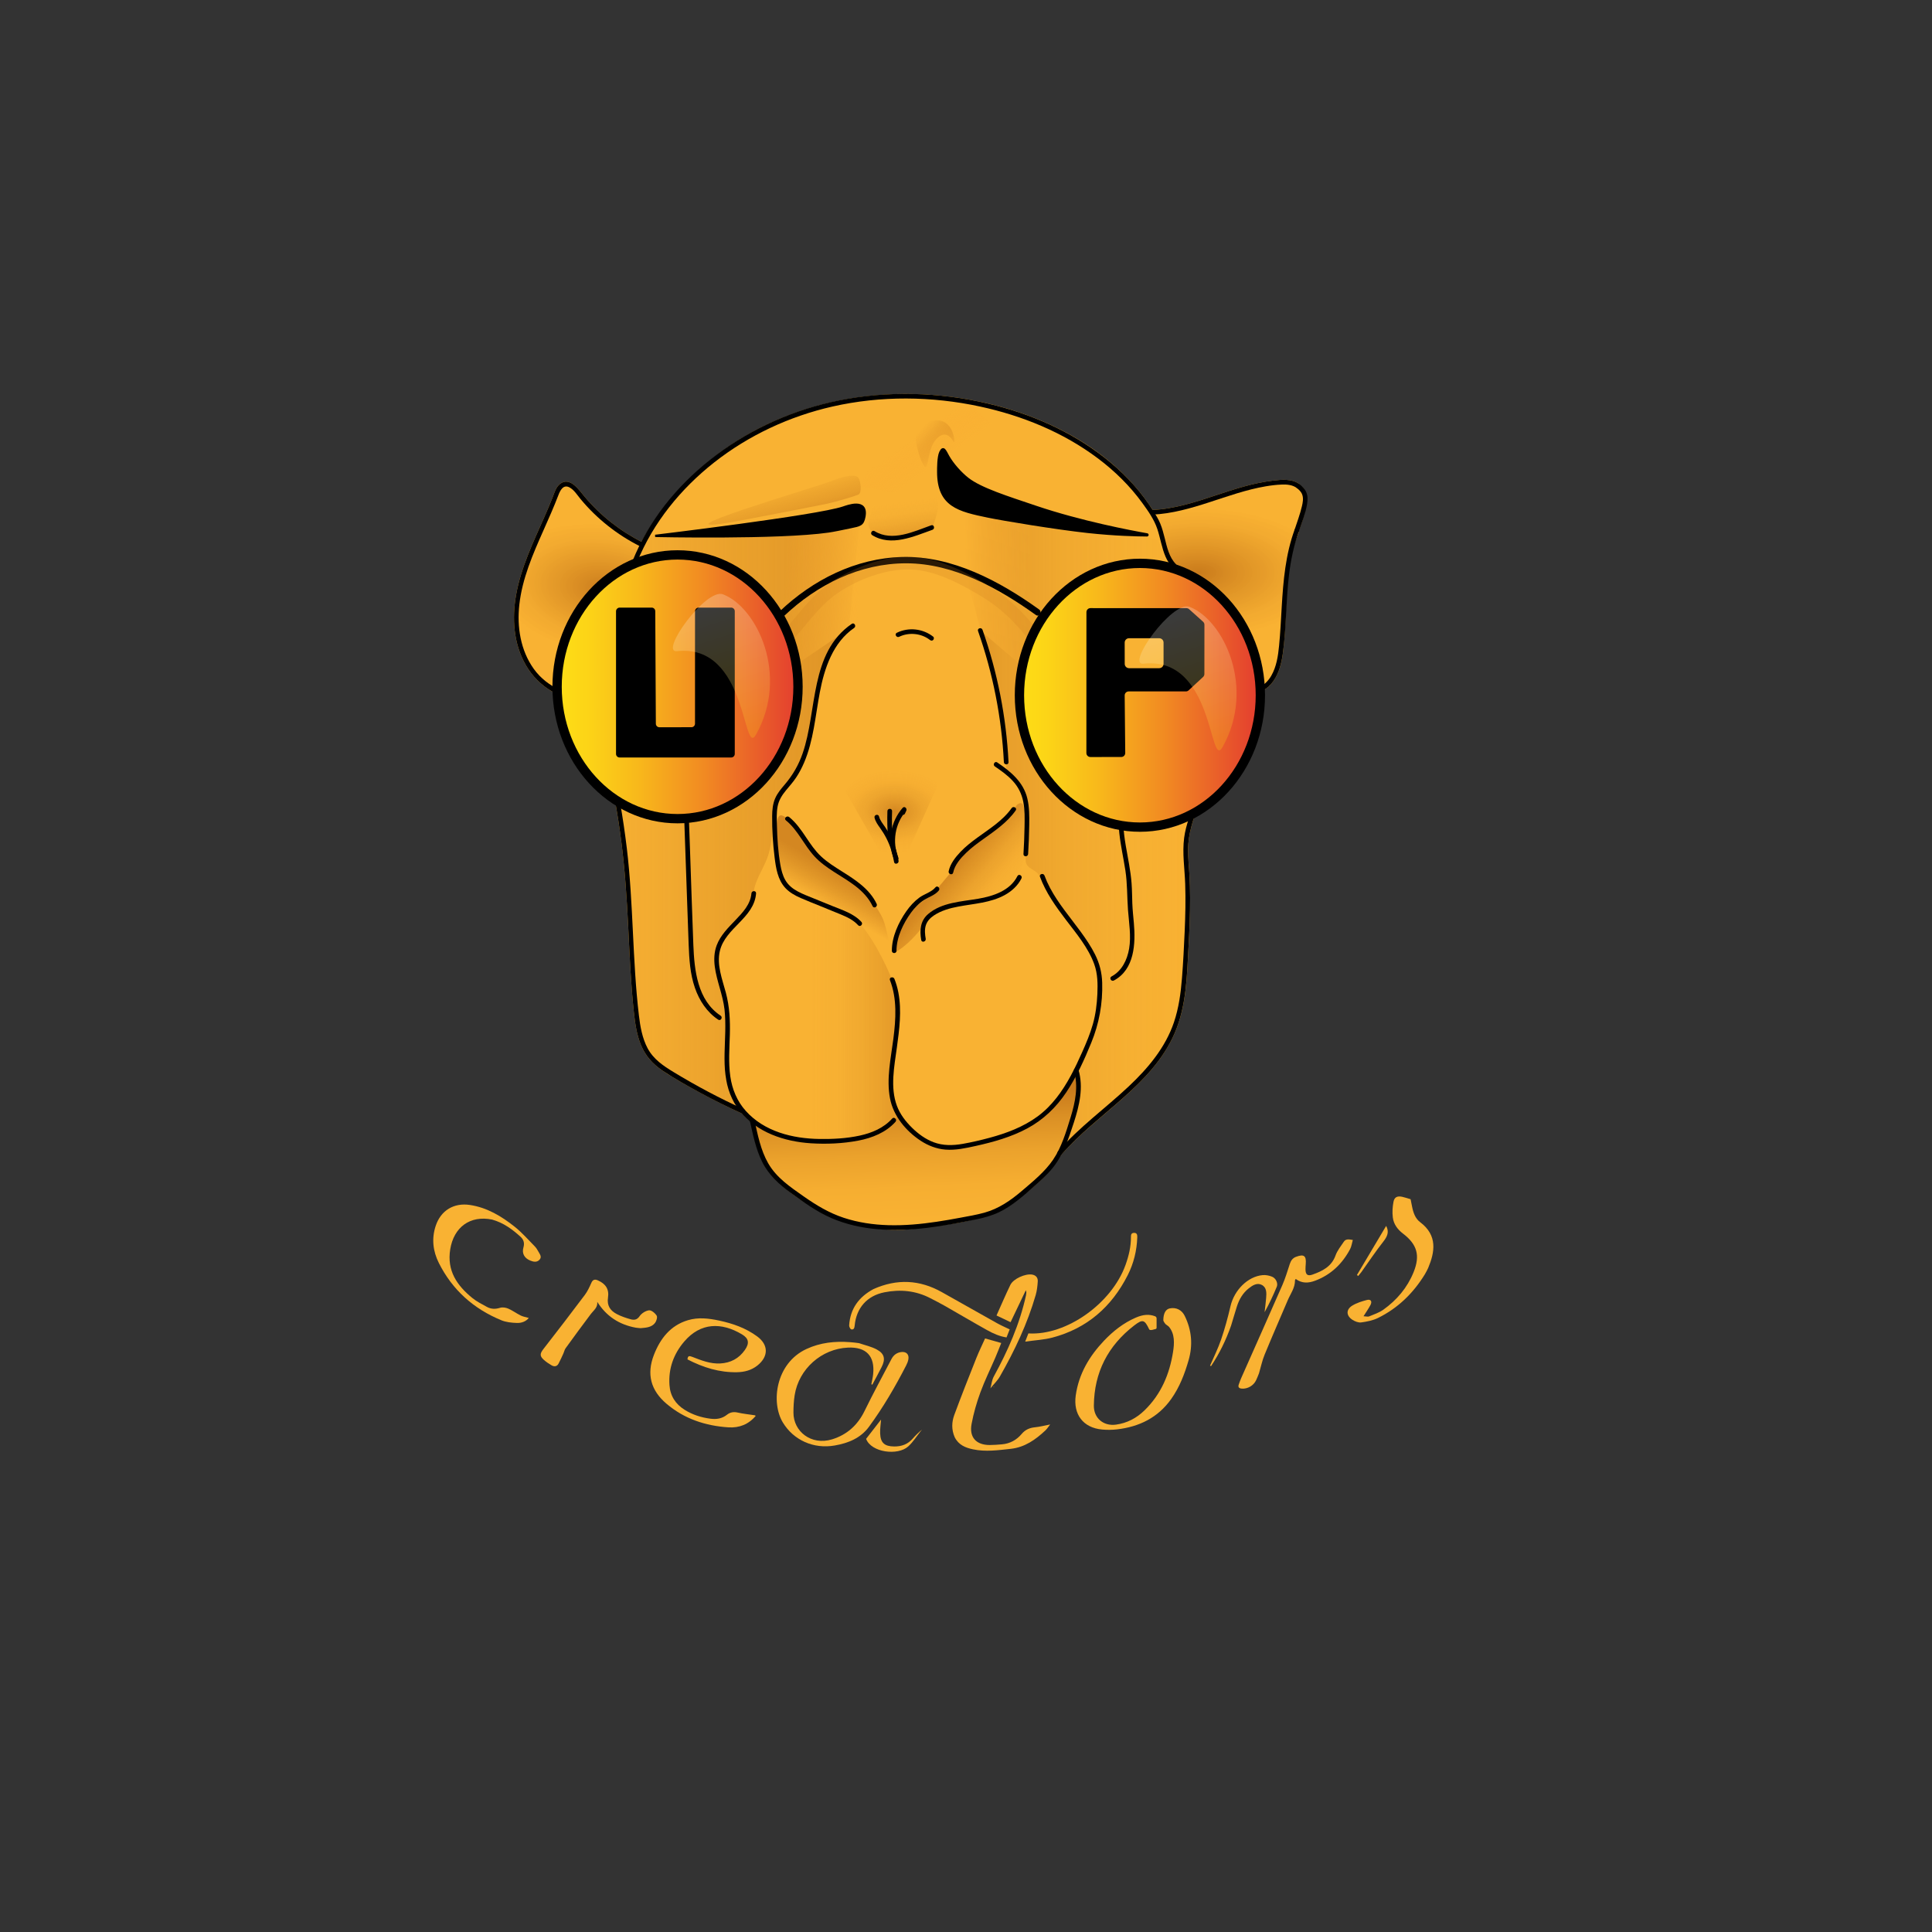 <?xml version="1.0" encoding="UTF-8"?>
<svg xmlns="http://www.w3.org/2000/svg" xmlns:xlink="http://www.w3.org/1999/xlink" version="1.1" x="0px" y="0px" width="830px" height="830px" viewBox="0 0 830 830" style="enable-background:new 0 0 830 830;" xml:space="preserve">
<rect x="0" y="0" width="830" height="830" fill="#333333" stroke="none"/>
<style type="text/css">
	.st0{display:none;}
	.st1{display:inline;}
	.st2{display:inline;fill:#070808;}
	.st3{display:inline;fill:#010100;}
	.st4{display:inline;fill:#F0AF3A;}
	.st5{display:inline;fill:#EAAD41;}
	.st6{display:inline;fill:#ECAE3F;}
	.st7{display:inline;fill:#F0AF3B;}
	.st8{display:inline;fill:#EBAD40;}
	.st9{display:inline;fill:#F5AD33;}
	.st10{display:inline;fill:#F7AE31;}
	.st11{display:inline;fill:#EEAE3B;}
	.st12{display:inline;fill:#EA6733;}
	.st13{display:inline;fill:#FDD10B;}
	.st14{display:inline;fill:#040303;}
	.st15{display:inline;fill:#FBE11C;}
	.st16{display:inline;fill:#101111;}
	.st17{display:inline;fill:#E14831;}
	.st18{display:inline;fill:#FCC803;}
	.st19{display:inline;fill:#C3AB7F;}
	.st20{display:inline;fill:#F19431;}
	.st21{display:inline;fill:#EE8134;}
	.st22{display:inline;fill:#FAC123;}
	.st23{display:inline;fill:#FABD0B;}
	.st24{display:inline;fill:#F8B612;}
	.st25{display:inline;fill:#EB7133;}
	.st26{display:inline;fill:#F6AA26;}
	.st27{display:inline;fill:#E3A940;}
	.st28{display:inline;fill:#F7AB1D;}
	.st29{display:inline;fill:#010101;}
	.st30{fill:#070808;}
	.st31{fill:#101111;}
	.st32{display:none;fill:#FFFFFF;}
	.st33{display:none;fill:none;}
	.st34{fill:#F9B233;}
	.st35{opacity:0.78;fill:url(#SVGID_1_);}
	.st36{opacity:0.78;fill:url(#SVGID_2_);}
	.st37{fill:url(#SVGID_3_);}
	.st38{fill:url(#SVGID_4_);}
	.st39{fill:url(#SVGID_5_);}
	.st40{fill:url(#SVGID_6_);}
	.st41{display:none;fill:url(#SVGID_7_);}
	.st42{display:none;fill:url(#SVGID_8_);}
	.st43{fill:url(#SVGID_9_);}
	.st44{fill:url(#SVGID_10_);}
	.st45{fill:url(#SVGID_11_);}
	.st46{fill:url(#SVGID_12_);}
	.st47{fill:url(#SVGID_13_);}
	.st48{fill:url(#SVGID_14_);}
	.st49{fill:url(#SVGID_15_);}
	.st50{fill:url(#SVGID_16_);}
	.st51{fill:url(#SVGID_17_);}
	.st52{opacity:0.71;}
	.st53{stroke:#000000;stroke-miterlimit:10;}
	.st54{opacity:0.212;}
	.st55{fill:#C97B1C;}
	.st56{fill:url(#SVGID_22_);stroke:#000000;stroke-miterlimit:10;}
	.st57{fill:url(#SVGID_23_);stroke:#000000;stroke-miterlimit:10;}
	.st58{fill:none;stroke:#000000;stroke-width:4;stroke-miterlimit:10;}
	.st59{fill:url(#SVGID_24_);stroke:#000000;stroke-miterlimit:10;}
	.st60{fill:#F9B233;stroke:#F9B233;stroke-width:16;stroke-miterlimit:10;}
	.st61{opacity:0.231;fill:url(#SVGID_25_);}
	.st62{opacity:0.231;fill:url(#SVGID_26_);}
	.st63{fill:#FFFFFF;}
	.st64{fill:#454545;}
	.st65{opacity:0.78;fill:url(#SVGID_27_);}
	.st66{opacity:0.78;fill:url(#SVGID_28_);}
	.st67{fill:url(#SVGID_29_);}
	.st68{fill:url(#SVGID_30_);}
	.st69{fill:url(#SVGID_31_);}
	.st70{fill:url(#SVGID_32_);}
	.st71{fill:url(#SVGID_33_);}
	.st72{fill:url(#SVGID_34_);}
	.st73{fill:url(#SVGID_35_);}
	.st74{fill:url(#SVGID_36_);}
	.st75{fill:url(#SVGID_37_);}
	.st76{fill:url(#SVGID_38_);}
	.st77{fill:url(#SVGID_39_);}
	.st78{fill:url(#SVGID_40_);}
	.st79{fill:url(#SVGID_41_);}
	.st80{fill:#FFFFFF;stroke:#FFFFFF;stroke-miterlimit:10;}
	.st81{fill:url(#SVGID_46_);stroke:#FFFFFF;stroke-miterlimit:10;}
	.st82{fill:none;stroke:#FFFFFF;stroke-width:4;stroke-miterlimit:10;}
	.st83{fill:url(#SVGID_47_);stroke:#FFFFFF;stroke-miterlimit:10;}
	.st84{opacity:0.231;fill:url(#SVGID_48_);}
	.st85{opacity:0.231;fill:url(#SVGID_49_);}
	.st86{fill:#ADADAD;}
	.st87{opacity:0.78;fill:url(#SVGID_50_);}
	.st88{opacity:0.78;fill:url(#SVGID_51_);}
	.st89{fill:url(#SVGID_52_);}
	.st90{fill:url(#SVGID_53_);}
	.st91{fill:url(#SVGID_54_);}
	.st92{fill:url(#SVGID_55_);}
	.st93{fill:url(#SVGID_56_);}
	.st94{fill:url(#SVGID_57_);}
	.st95{fill:url(#SVGID_58_);}
	.st96{fill:url(#SVGID_59_);}
	.st97{fill:url(#SVGID_60_);}
	.st98{fill:url(#SVGID_61_);}
	.st99{fill:url(#SVGID_62_);}
	.st100{fill:url(#SVGID_63_);}
	.st101{fill:url(#SVGID_64_);}
	.st102{fill:#ADADAD;stroke:#ADADAD;stroke-miterlimit:10;}
	.st103{fill:url(#SVGID_69_);stroke:#FFFFFF;stroke-miterlimit:10;}
	.st104{fill:url(#SVGID_70_);stroke:#FFFFFF;stroke-miterlimit:10;}
	.st105{fill:url(#SVGID_71_);stroke:#ADADAD;stroke-miterlimit:10;}
	.st106{fill:none;stroke:#ADADAD;stroke-width:4;stroke-miterlimit:10;}
	.st107{fill:url(#SVGID_72_);stroke:#ADADAD;stroke-miterlimit:10;}
	.st108{opacity:0.231;fill:url(#SVGID_73_);}
	.st109{opacity:0.231;fill:url(#SVGID_74_);}
	.st110{opacity:0.78;fill:url(#SVGID_75_);}
	.st111{opacity:0.78;fill:url(#SVGID_76_);}
	.st112{fill:url(#SVGID_77_);}
	.st113{fill:url(#SVGID_78_);}
	.st114{fill:url(#SVGID_79_);}
	.st115{fill:url(#SVGID_80_);}
	.st116{fill:url(#SVGID_81_);}
	.st117{fill:url(#SVGID_82_);}
	.st118{fill:url(#SVGID_83_);}
	.st119{fill:url(#SVGID_84_);}
	.st120{fill:url(#SVGID_85_);}
	.st121{fill:url(#SVGID_86_);}
	.st122{fill:url(#SVGID_87_);}
	.st123{fill:url(#SVGID_88_);}
	.st124{fill:url(#SVGID_89_);}
	.st125{fill:url(#SVGID_94_);stroke:#000000;stroke-miterlimit:10;}
	.st126{fill:url(#SVGID_95_);stroke:#000000;stroke-miterlimit:10;}
	.st127{fill:url(#SVGID_96_);stroke:#000000;stroke-miterlimit:10;}
	.st128{opacity:0.231;fill:url(#SVGID_97_);}
	.st129{opacity:0.231;fill:url(#SVGID_98_);}
	.st130{opacity:0.78;fill:url(#SVGID_99_);}
	.st131{opacity:0.78;fill:url(#SVGID_100_);}
	.st132{fill:url(#SVGID_101_);}
	.st133{fill:url(#SVGID_102_);}
	.st134{fill:url(#SVGID_103_);}
	.st135{fill:url(#SVGID_104_);}
	.st136{fill:url(#SVGID_105_);}
	.st137{fill:url(#SVGID_106_);}
	.st138{fill:url(#SVGID_107_);}
	.st139{fill:url(#SVGID_108_);}
	.st140{fill:url(#SVGID_109_);}
	.st141{fill:url(#SVGID_110_);}
	.st142{fill:url(#SVGID_111_);}
	.st143{fill:url(#SVGID_112_);}
	.st144{fill:url(#SVGID_113_);}
	.st145{fill:url(#SVGID_118_);}
	.st146{fill:url(#SVGID_119_);}
	.st147{fill:url(#SVGID_120_);}
	.st148{fill:url(#SVGID_121_);stroke:#FFFFFF;stroke-miterlimit:10;}
	.st149{fill:url(#SVGID_122_);stroke:#FFFFFF;stroke-miterlimit:10;}
	.st150{opacity:0.231;fill:url(#SVGID_123_);}
	.st151{opacity:0.231;fill:url(#SVGID_124_);}
	.st152{opacity:0.78;fill:url(#SVGID_125_);}
	.st153{opacity:0.78;fill:url(#SVGID_126_);}
	.st154{fill:url(#SVGID_127_);}
	.st155{fill:url(#SVGID_128_);}
	.st156{fill:url(#SVGID_129_);}
	.st157{fill:url(#SVGID_130_);}
	.st158{fill:url(#SVGID_131_);}
	.st159{fill:url(#SVGID_132_);}
	.st160{fill:url(#SVGID_133_);}
	.st161{fill:url(#SVGID_134_);}
	.st162{fill:url(#SVGID_135_);}
	.st163{fill:url(#SVGID_136_);}
	.st164{fill:url(#SVGID_137_);}
	.st165{fill:url(#SVGID_138_);}
	.st166{fill:url(#SVGID_139_);}
	.st167{fill:url(#SVGID_144_);stroke:#FFFFFF;stroke-miterlimit:10;}
	.st168{fill:url(#SVGID_145_);stroke:#FFFFFF;stroke-miterlimit:10;}
	.st169{fill:#FFFFFF;stroke:#FFFFFF;stroke-width:16;stroke-miterlimit:10;}
	.st170{opacity:0.231;fill:url(#SVGID_146_);}
	.st171{opacity:0.231;fill:url(#SVGID_147_);}
	.st172{opacity:0.78;fill:url(#SVGID_148_);}
	.st173{opacity:0.78;fill:url(#SVGID_149_);}
	.st174{fill:url(#SVGID_150_);}
	.st175{fill:url(#SVGID_151_);}
	.st176{fill:url(#SVGID_152_);}
	.st177{fill:url(#SVGID_153_);}
	.st178{fill:url(#SVGID_154_);}
	.st179{fill:url(#SVGID_155_);}
	.st180{fill:url(#SVGID_156_);}
	.st181{fill:url(#SVGID_157_);}
	.st182{fill:url(#SVGID_158_);}
	.st183{fill:url(#SVGID_159_);}
	.st184{fill:url(#SVGID_160_);}
	.st185{fill:url(#SVGID_161_);}
	.st186{fill:url(#SVGID_162_);}
	.st187{fill:url(#SVGID_167_);stroke:#FFFFFF;stroke-miterlimit:10;}
	.st188{fill:url(#SVGID_168_);stroke:#FFFFFF;stroke-miterlimit:10;}
	.st189{fill:url(#SVGID_169_);stroke:#ADADAD;stroke-miterlimit:10;}
	.st190{fill:url(#SVGID_170_);stroke:#ADADAD;stroke-miterlimit:10;}
	.st191{fill:#ADADAD;stroke:#ADADAD;stroke-width:16;stroke-miterlimit:10;}
	.st192{opacity:0.231;fill:url(#SVGID_171_);}
	.st193{opacity:0.231;fill:url(#SVGID_172_);}
	.st194{opacity:0.78;fill:url(#SVGID_173_);}
	.st195{opacity:0.78;fill:url(#SVGID_174_);}
	.st196{fill:url(#SVGID_175_);}
	.st197{fill:url(#SVGID_176_);}
	.st198{fill:url(#SVGID_177_);}
	.st199{fill:url(#SVGID_178_);}
	.st200{fill:url(#SVGID_179_);}
	.st201{fill:url(#SVGID_180_);}
	.st202{fill:url(#SVGID_181_);}
	.st203{fill:url(#SVGID_182_);}
	.st204{fill:url(#SVGID_183_);}
	.st205{fill:url(#SVGID_184_);}
	.st206{fill:url(#SVGID_185_);}
	.st207{fill:url(#SVGID_186_);}
	.st208{fill:url(#SVGID_187_);}
	.st209{fill:url(#SVGID_192_);stroke:#000000;stroke-miterlimit:10;}
	.st210{fill:url(#SVGID_193_);stroke:#000000;stroke-miterlimit:10;}
	.st211{fill:url(#SVGID_194_);stroke:#000000;stroke-miterlimit:10;}
	.st212{opacity:0.231;fill:url(#SVGID_195_);}
	.st213{opacity:0.231;fill:url(#SVGID_196_);}
	.st214{opacity:0.78;fill:url(#SVGID_197_);}
	.st215{opacity:0.78;fill:url(#SVGID_198_);}
	.st216{fill:url(#SVGID_199_);}
	.st217{fill:url(#SVGID_200_);}
	.st218{fill:url(#SVGID_201_);}
	.st219{fill:url(#SVGID_202_);}
	.st220{fill:url(#SVGID_203_);}
	.st221{fill:url(#SVGID_204_);}
	.st222{fill:url(#SVGID_205_);}
	.st223{fill:url(#SVGID_206_);}
	.st224{fill:url(#SVGID_207_);}
	.st225{fill:url(#SVGID_208_);}
	.st226{fill:url(#SVGID_209_);}
	.st227{fill:url(#SVGID_210_);}
	.st228{fill:url(#SVGID_211_);}
	.st229{fill:url(#SVGID_216_);stroke:#000000;stroke-miterlimit:10;}
	.st230{fill:url(#SVGID_217_);stroke:#000000;stroke-miterlimit:10;}
	.st231{fill:url(#SVGID_218_);stroke:#000000;stroke-miterlimit:10;}
	.st232{opacity:0.231;fill:url(#SVGID_219_);}
	.st233{opacity:0.231;fill:url(#SVGID_220_);}
	.st234{opacity:0.78;fill:url(#SVGID_221_);}
	.st235{opacity:0.78;fill:url(#SVGID_222_);}
	.st236{fill:url(#SVGID_223_);}
	.st237{fill:url(#SVGID_224_);}
	.st238{fill:url(#SVGID_225_);}
	.st239{fill:url(#SVGID_226_);}
	.st240{fill:url(#SVGID_227_);}
	.st241{fill:url(#SVGID_228_);}
	.st242{fill:url(#SVGID_229_);}
	.st243{fill:url(#SVGID_230_);}
	.st244{fill:url(#SVGID_231_);}
	.st245{fill:url(#SVGID_232_);}
	.st246{fill:url(#SVGID_233_);}
	.st247{fill:url(#SVGID_234_);}
	.st248{fill:url(#SVGID_235_);}
	.st249{fill:url(#SVGID_240_);}
	.st250{fill:url(#SVGID_241_);}
	.st251{fill:url(#SVGID_242_);}
	.st252{fill:url(#SVGID_243_);stroke:#FFFFFF;stroke-miterlimit:10;}
	.st253{fill:url(#SVGID_244_);stroke:#FFFFFF;stroke-miterlimit:10;}
	.st254{opacity:0.231;fill:url(#SVGID_245_);}
	.st255{opacity:0.231;fill:url(#SVGID_246_);}
	.st256{fill:url(#SVGID_247_);stroke:#FFFFFF;stroke-miterlimit:10;}
	.st257{fill:url(#SVGID_248_);stroke:#FFFFFF;stroke-miterlimit:10;}
	.st258{opacity:0.231;fill:url(#SVGID_249_);}
	.st259{opacity:0.231;fill:url(#SVGID_250_);}
	.st260{stroke:#FFFFFF;stroke-miterlimit:10;}
	.st261{stroke:#FFFFFF;stroke-width:4;stroke-miterlimit:10;}
	.st262{opacity:0.78;fill:url(#SVGID_251_);}
	.st263{opacity:0.78;fill:url(#SVGID_252_);}
	.st264{fill:url(#SVGID_253_);}
	.st265{fill:url(#SVGID_254_);}
	.st266{fill:url(#SVGID_255_);}
	.st267{fill:url(#SVGID_256_);}
	.st268{fill:url(#SVGID_257_);}
	.st269{fill:url(#SVGID_258_);}
	.st270{fill:url(#SVGID_259_);}
	.st271{fill:url(#SVGID_260_);}
	.st272{fill:url(#SVGID_261_);}
	.st273{fill:url(#SVGID_262_);}
	.st274{fill:url(#SVGID_263_);}
	.st275{fill:url(#SVGID_264_);}
	.st276{fill:url(#SVGID_265_);}
	.st277{fill:#707070;}
	.st278{fill:url(#SVGID_270_);stroke:#000000;stroke-miterlimit:10;}
	.st279{fill:url(#SVGID_271_);stroke:#000000;stroke-miterlimit:10;}
	.st280{opacity:0.231;fill:url(#SVGID_272_);}
	.st281{opacity:0.231;fill:url(#SVGID_273_);}
	.st282{opacity:0.78;fill:url(#SVGID_274_);}
	.st283{opacity:0.78;fill:url(#SVGID_275_);}
	.st284{fill:url(#SVGID_276_);}
	.st285{fill:url(#SVGID_277_);}
	.st286{fill:url(#SVGID_278_);}
	.st287{fill:url(#SVGID_279_);}
	.st288{fill:url(#SVGID_280_);}
	.st289{fill:url(#SVGID_281_);}
	.st290{fill:url(#SVGID_282_);}
	.st291{fill:url(#SVGID_283_);}
	.st292{fill:url(#SVGID_284_);}
	.st293{fill:url(#SVGID_285_);}
	.st294{fill:url(#SVGID_286_);}
	.st295{fill:url(#SVGID_287_);}
	.st296{fill:url(#SVGID_288_);}
	.st297{fill:url(#SVGID_293_);stroke:#000000;stroke-miterlimit:10;}
	.st298{fill:url(#SVGID_294_);stroke:#000000;stroke-miterlimit:10;}
	.st299{fill:url(#SVGID_295_);stroke:#000000;stroke-miterlimit:10;}
	.st300{opacity:0.231;fill:url(#SVGID_296_);}
	.st301{opacity:0.231;fill:url(#SVGID_297_);}
	.st302{opacity:0.78;fill:url(#SVGID_298_);}
	.st303{opacity:0.78;fill:url(#SVGID_299_);}
	.st304{fill:url(#SVGID_300_);}
	.st305{fill:url(#SVGID_301_);}
	.st306{fill:url(#SVGID_302_);}
	.st307{fill:url(#SVGID_303_);}
	.st308{fill:url(#SVGID_304_);}
	.st309{fill:url(#SVGID_305_);}
	.st310{fill:url(#SVGID_306_);}
	.st311{fill:url(#SVGID_307_);}
	.st312{fill:url(#SVGID_308_);}
	.st313{fill:url(#SVGID_309_);}
	.st314{fill:url(#SVGID_310_);}
	.st315{fill:url(#SVGID_311_);}
	.st316{fill:url(#SVGID_312_);}
	.st317{fill:url(#SVGID_317_);stroke:#000000;stroke-miterlimit:10;}
	.st318{fill:url(#SVGID_318_);stroke:#000000;stroke-miterlimit:10;}
	.st319{fill:url(#SVGID_319_);stroke:#000000;stroke-miterlimit:10;}
	.st320{opacity:0.231;fill:url(#SVGID_320_);}
	.st321{opacity:0.231;fill:url(#SVGID_321_);}
	.st322{opacity:0.78;fill:url(#SVGID_322_);}
	.st323{opacity:0.78;fill:url(#SVGID_323_);}
	.st324{fill:url(#SVGID_324_);}
	.st325{fill:url(#SVGID_325_);}
	.st326{fill:url(#SVGID_326_);}
	.st327{fill:url(#SVGID_327_);}
	.st328{fill:url(#SVGID_328_);}
	.st329{fill:url(#SVGID_329_);}
	.st330{fill:url(#SVGID_330_);}
	.st331{fill:url(#SVGID_331_);}
	.st332{fill:url(#SVGID_332_);}
	.st333{fill:url(#SVGID_333_);}
	.st334{fill:url(#SVGID_334_);}
	.st335{fill:url(#SVGID_335_);}
	.st336{fill:url(#SVGID_336_);}
	.st337{fill:url(#SVGID_341_);stroke:#000000;stroke-miterlimit:10;}
	.st338{fill:url(#SVGID_342_);stroke:#000000;stroke-miterlimit:10;}
	.st339{fill:url(#SVGID_343_);stroke:#000000;stroke-miterlimit:10;}
	.st340{opacity:0.231;fill:url(#SVGID_344_);}
	.st341{opacity:0.231;fill:url(#SVGID_345_);}
	.st342{stroke:#000000;stroke-width:4;stroke-miterlimit:10;}
	.st343{stroke:#000000;stroke-width:16;stroke-miterlimit:10;}
	.st344{opacity:0.78;fill:url(#SVGID_346_);}
	.st345{opacity:0.78;fill:url(#SVGID_347_);}
	.st346{fill:url(#SVGID_348_);}
	.st347{fill:url(#SVGID_349_);}
	.st348{fill:url(#SVGID_350_);}
	.st349{fill:url(#SVGID_351_);}
	.st350{fill:url(#SVGID_352_);}
	.st351{fill:url(#SVGID_353_);}
	.st352{fill:url(#SVGID_354_);}
	.st353{fill:url(#SVGID_355_);}
	.st354{fill:url(#SVGID_356_);}
	.st355{fill:url(#SVGID_357_);}
	.st356{fill:url(#SVGID_358_);}
	.st357{fill:url(#SVGID_359_);}
	.st358{fill:url(#SVGID_360_);}
	.st359{fill:url(#SVGID_365_);stroke:#000000;stroke-miterlimit:10;}
	.st360{fill:url(#SVGID_366_);stroke:#000000;stroke-miterlimit:10;}
	.st361{fill:url(#SVGID_367_);stroke:#000000;stroke-miterlimit:10;}
	.st362{opacity:0.231;fill:url(#SVGID_368_);}
	.st363{opacity:0.231;fill:url(#SVGID_369_);}
	.st364{opacity:0.78;fill:url(#SVGID_370_);}
	.st365{opacity:0.78;fill:url(#SVGID_371_);}
	.st366{fill:url(#SVGID_372_);}
	.st367{fill:url(#SVGID_373_);}
	.st368{fill:url(#SVGID_374_);}
	.st369{fill:url(#SVGID_375_);}
	.st370{fill:url(#SVGID_376_);}
	.st371{fill:url(#SVGID_377_);}
	.st372{fill:url(#SVGID_378_);}
	.st373{fill:url(#SVGID_379_);}
	.st374{fill:url(#SVGID_380_);}
	.st375{fill:url(#SVGID_381_);}
	.st376{fill:url(#SVGID_382_);}
	.st377{fill:url(#SVGID_383_);}
	.st378{fill:url(#SVGID_384_);}
	.st379{fill:url(#SVGID_389_);stroke:#000000;stroke-miterlimit:10;}
	.st380{fill:url(#SVGID_390_);stroke:#000000;stroke-miterlimit:10;}
	.st381{fill:url(#SVGID_391_);stroke:#000000;stroke-miterlimit:10;}
	.st382{opacity:0.231;fill:url(#SVGID_392_);}
	.st383{opacity:0.231;fill:url(#SVGID_393_);}
	.st384{opacity:0.78;fill:url(#SVGID_394_);}
	.st385{opacity:0.78;fill:url(#SVGID_395_);}
	.st386{fill:url(#SVGID_396_);}
	.st387{fill:url(#SVGID_397_);}
	.st388{fill:url(#SVGID_398_);}
	.st389{fill:url(#SVGID_399_);}
	.st390{fill:url(#SVGID_400_);}
	.st391{fill:url(#SVGID_401_);}
	.st392{fill:url(#SVGID_402_);}
	.st393{fill:url(#SVGID_403_);}
	.st394{fill:url(#SVGID_404_);}
	.st395{fill:url(#SVGID_405_);}
	.st396{fill:url(#SVGID_406_);}
	.st397{fill:url(#SVGID_407_);}
	.st398{fill:url(#SVGID_408_);}
	.st399{fill:url(#SVGID_413_);stroke:#000000;stroke-miterlimit:10;}
	.st400{fill:url(#SVGID_414_);stroke:#000000;stroke-miterlimit:10;}
	.st401{stroke:#FFFFFF;stroke-width:3;stroke-miterlimit:10;}
	.st402{opacity:0.231;fill:url(#SVGID_415_);}
	.st403{opacity:0.231;fill:url(#SVGID_416_);}
	.st404{fill:url(#SVGID_417_);stroke:#FFFFFF;stroke-miterlimit:10;}
	.st405{fill:url(#SVGID_418_);stroke:#FFFFFF;stroke-miterlimit:10;}
	.st406{opacity:0.231;fill:url(#SVGID_419_);}
	.st407{opacity:0.231;fill:url(#SVGID_420_);}
	.st408{opacity:0.78;fill:url(#SVGID_421_);}
	.st409{opacity:0.78;fill:url(#SVGID_422_);}
	.st410{fill:url(#SVGID_423_);}
	.st411{fill:url(#SVGID_424_);}
	.st412{fill:url(#SVGID_425_);}
	.st413{fill:url(#SVGID_426_);}
	.st414{fill:url(#SVGID_427_);}
	.st415{fill:url(#SVGID_428_);}
	.st416{fill:url(#SVGID_429_);}
	.st417{fill:url(#SVGID_430_);}
	.st418{fill:url(#SVGID_431_);}
	.st419{fill:url(#SVGID_432_);}
	.st420{fill:url(#SVGID_433_);}
	.st421{fill:url(#SVGID_434_);}
	.st422{fill:url(#SVGID_435_);}
	.st423{fill:url(#SVGID_440_);stroke:#000000;stroke-miterlimit:10;}
	.st424{fill:url(#SVGID_441_);stroke:#000000;stroke-miterlimit:10;}
	.st425{fill:url(#SVGID_442_);stroke:#000000;stroke-miterlimit:10;}
	.st426{opacity:0.231;fill:url(#SVGID_443_);}
	.st427{opacity:0.231;fill:url(#SVGID_444_);}
</style>
<g id="base_model_w_eyebrows" class="st0">
	<g id="Layer_4" class="st1">
	</g>
	<g id="Layer_5_copy_4" class="st1">
	</g>
	<g id="Layer_23" class="st1">
	</g>
	<g id="Layer_17" class="st1">
	</g>
	<g id="Layer_17_copy" class="st1">
	</g>
	<g id="Layer_5_copy_5" class="st1">
	</g>
	<g id="Layer_8_copy_5" class="st1">
	</g>
	<g id="Layer_2_copy_2" class="st1">
	</g>
	<g id="Layer_2_copy_3" class="st1">
	</g>
	<g id="Layer_25" class="st1">
	</g>
</g>
<g id="No_candidates" class="st0">
	<g id="Black-white_shaded_copy" class="st1">
		<g id="Layer_4_copy_20">
		</g>
		<g id="Layer_5_copy_25_1_">
		</g>
		<g id="Layer_23_copy_16">
		</g>
		<g id="Layer_17_copy_22_1_">
		</g>
		<g id="Layer_17_copy_22">
		</g>
		<g id="Layer_5_copy_25">
		</g>
		<g id="Layer_8_copy_26">
		</g>
		<g id="Layer_2_copy_29">
		</g>
		<g id="Layer_25_copy_19">
		</g>
	</g>
	<g id="Grey-black_shaded_copy" class="st1">
		<g id="Layer_4_copy_19">
		</g>
		<g id="Layer_5_copy_24_1_">
		</g>
		<g id="Layer_23_copy_15">
		</g>
		<g id="Layer_17_copy_21_1_">
		</g>
		<g id="Layer_17_copy_21">
		</g>
		<g id="Layer_5_copy_24">
		</g>
		<g id="Layer_8_copy_25_1_">
		</g>
		<g id="Layer_8_copy_25">
		</g>
		<g id="Layer_2_copy_28">
		</g>
		<g id="Layer_25_copy_18">
		</g>
	</g>
	<g id="Final_Logo_UPC_bright_copy_3" class="st1">
		<g id="Layer_4_copy_3">
		</g>
		<g id="Layer_5_copy_8_1_">
		</g>
		<g id="Layer_23_copy_3">
		</g>
		<g id="Layer_17_copy_6_1_">
		</g>
		<g id="Layer_17_copy_6">
		</g>
		<g id="Layer_5_copy_8">
		</g>
		<g id="Layer_8_copy_8">
		</g>
		<g id="Layer_2_copy_10">
		</g>
		<g id="Layer_25_copy_4">
		</g>
	</g>
	<g id="Black_shaded_1_copy_4" class="st1">
		<g id="Layer_4_copy_23">
		</g>
		<g id="Layer_5_copy_28_1_">
		</g>
		<g id="Layer_23_copy_18">
			<g id="Layer_126_copy_2">
			</g>
			<g id="Layer_127_copy_2">
			</g>
		</g>
		<g id="Layer_17_copy_25_1_">
		</g>
		<g id="Layer_17_copy_25">
		</g>
		<g id="Layer_5_copy_28">
		</g>
		<g id="Layer_8_copy_29">
		</g>
		<g id="Layer_2_copy_32">
		</g>
		<g id="Layer_25_copy_22">
		</g>
	</g>
	<g id="Black-white_shaded" class="st1">
		<g id="Layer_4_copy_6">
		</g>
		<g id="Layer_5_copy_12_1_">
		</g>
		<g id="Layer_23_copy_8">
		</g>
		<g id="Layer_17_copy_7_1_">
		</g>
		<g id="Layer_17_copy_7">
		</g>
		<g id="Layer_5_copy_12">
		</g>
		<g id="Layer_8_copy_11">
		</g>
		<g id="Layer_2_copy_13_1_">
		</g>
		<g id="Layer_2_copy_13">
		</g>
		<g id="Layer_25_copy_6">
		</g>
	</g>
	<g id="Grey-black_shaded" class="st1">
		<g id="Layer_4_copy_7">
		</g>
		<g id="Layer_5_copy_13_1_">
		</g>
		<g id="Layer_23_copy_9">
		</g>
		<g id="Layer_17_copy_8_1_">
		</g>
		<g id="Layer_17_copy_8">
		</g>
		<g id="Layer_5_copy_13">
		</g>
		<g id="Layer_8_copy_12">
		</g>
		<g id="Layer_8_copy_13">
		</g>
		<g id="Layer_2_copy_14_1_">
		</g>
		<g id="Layer_2_copy_14">
		</g>
		<g id="Layer_25_copy_7">
		</g>
	</g>
	<g id="Final_Logo_UPC_bright_copy_2" class="st1">
		<g id="Layer_4_copy_2">
		</g>
		<g id="Layer_5_copy_7_1_">
		</g>
		<g id="Layer_23_copy_2">
		</g>
		<g id="Layer_17_copy_5_1_">
		</g>
		<g id="Layer_17_copy_5">
		</g>
		<g id="Layer_5_copy_7">
		</g>
		<g id="Layer_8_copy_7">
		</g>
		<g id="Layer_2_copy_5_1_">
		</g>
		<g id="Layer_2_copy_5">
		</g>
		<g id="Layer_25_copy_3">
		</g>
	</g>
	<g id="Final_Logo_UPC_bright_copy_5" class="st1">
		<g id="Layer_4_copy_11">
		</g>
		<g id="Layer_5_copy_10_1_">
		</g>
		<g id="Layer_23_copy_5">
		</g>
		<g id="Layer_17_copy_13_1_">
		</g>
		<g id="Layer_17_copy_13">
		</g>
		<g id="Layer_5_copy_10">
		</g>
		<g id="Layer_8_copy_17">
		</g>
		<g id="Layer_2_copy_18_1_">
		</g>
		<g id="Layer_2_copy_18">
		</g>
		<g id="Layer_25_copy_12">
		</g>
	</g>
	<g id="Black_shaded_1_copy" class="st1">
		<g id="Layer_4_copy_10">
		</g>
		<g id="Layer_5_copy_16_1_">
		</g>
		<g id="Layer_23_copy_7">
			<g id="Layer_126">
			</g>
			<g id="Layer_127">
			</g>
		</g>
		<g id="Layer_17_copy_11_1_">
		</g>
		<g id="Layer_17_copy_11">
		</g>
		<g id="Layer_5_copy_16">
		</g>
		<g id="Layer_8_copy_16">
		</g>
		<g id="Layer_2_copy_17_1_">
		</g>
		<g id="Layer_2_copy_17">
		</g>
		<g id="Layer_25_copy_10">
		</g>
	</g>
</g>
<g id="Layer_246" class="st0">
</g>
<g id="Black_shaded_1_copy_3">
	<g id="Layer_4_copy_22">
	</g>
	<g id="Layer_5_copy_27_1_">
	</g>
	<g id="Layer_17_copy_24_1_">
	</g>
	<g id="Layer_17_copy_24">
	</g>
	<g id="Layer_5_copy_27">
	</g>
	<g id="Layer_8_copy_28">
	</g>
	<g id="Layer_2_copy_31_1_">
	</g>
	<g id="Layer_2_copy_31">
	</g>
	<g id="Layer_25_copy_21">
	</g>
</g>
<g id="BW">
	<g id="Layer_4_copy_5">
	</g>
	<g id="Layer_5_copy_11_1_">
	</g>
	<g id="Layer_17_copy_3_1_">
	</g>
	<g id="Layer_17_copy_3">
	</g>
	<g id="Layer_5_copy_11">
	</g>
	<g id="Layer_8_copy_10">
	</g>
	<g id="Layer_2_copy_12_1_">
	</g>
	<g id="Layer_2_copy_12">
	</g>
	<g id="Layer_25_copy_5">
	</g>
</g>
<g id="B_x5F_BG_x5F_white_shaded">
	<g id="Layer_4_copy_9">
	</g>
	<g id="Layer_5_copy_15_1_">
	</g>
	<g id="Layer_23_copy_10">
	</g>
	<g id="Layer_17_copy_10_1_">
	</g>
	<g id="Layer_17_copy_10">
	</g>
	<g id="Layer_5_copy_15">
	</g>
	<g id="Layer_8_copy_15">
	</g>
	<g id="Layer_2_copy_16_1_">
	</g>
	<g id="Layer_2_copy_16">
	</g>
	<g id="Layer_25_copy_9">
	</g>
</g>
<g id="B_x5F_BG_x5F_color">
	<g id="Layer_4_copy_12">
	</g>
	<g id="Layer_5_copy_17_1_">
	</g>
	<g id="Layer_23_copy_6">
	</g>
	<g id="Layer_17_copy_14_1_">
	</g>
	<g id="Layer_17_copy_14">
	</g>
	<g id="Layer_5_copy_17">
	</g>
	<g id="Layer_8_copy_18">
	</g>
	<g id="Layer_2_copy_19_1_">
	</g>
	<g id="Layer_2_copy_19">
	</g>
	<g id="Layer_249">
	</g>
</g>
<g id="B_x5F_BG_x5F_color_x5F_square">
	<g id="Layer_257">
	</g>
	<g id="Layer_256">
	</g>
	<g id="Layer_254">
	</g>
	<g id="Layer_253">
	</g>
	<g id="Layer_252">
	</g>
	<g id="Layer_250">
	</g>
	<g id="Layer_248">
	</g>
	<g id="Layer_251">
	</g>
	<g id="Layer_25_copy_13">
	</g>
</g>
<g id="W_x5F_BG_x5F_color_x5F_square">
	<g id="Layer_4_copy">
	</g>
	<g id="Layer_5_copy_6_1_">
	</g>
	<g id="Layer_23_copy">
	</g>
	<g id="Layer_17_copy_4_1_">
	</g>
	<g id="Layer_17_copy_4">
	</g>
	<g id="Layer_5_copy_6">
	</g>
	<g id="Layer_8_copy_6">
	</g>
	<g id="Layer_2_copy_4_1_">
	</g>
	<g id="Layer_2_copy_4">
	</g>
	<g id="Layer_25_copy_2">
	</g>
</g>
<g id="W_x5F_BG_x5F_BW">
	<g id="Layer_4_copy_8">
	</g>
	<g id="Layer_5_copy_14_1_">
	</g>
	<g id="Layer_17_copy_9_1_">
	</g>
	<g id="Layer_17_copy_9">
	</g>
	<g id="Layer_5_copy_14">
	</g>
	<g id="Layer_8_copy_14">
	</g>
	<g id="Layer_2_copy_15_1_">
	</g>
	<g id="Layer_2_copy_15">
	</g>
	<g id="Layer_25_copy_8">
	</g>
</g>
<g id="W_x5F_BG_x5F_color">
	<g id="Layer_4_copy_4">
	</g>
	<g id="Layer_5_copy_9_1_">
	</g>
	<g id="Layer_23_copy_4">
	</g>
	<g id="Layer_17_copy_12_1_">
	</g>
	<g id="Layer_17_copy_12">
	</g>
	<g id="Layer_5_copy_9">
	</g>
	<g id="Layer_8_copy_9">
	</g>
	<g id="Layer_2_copy_11_1_">
	</g>
	<g id="Layer_2_copy_11">
	</g>
	<g id="Layer_25_copy_11">
	</g>
</g>
<g id="Layer_255" class="st0">
	<rect y="-0.28" class="st1" width="830" height="830"></rect>
</g>
<g id="B_x5F_BG_x5F_color-up">
	<g id="Layer_4_copy_16">
		<g>
			<g>
				<path class="st34" d="M500.77,568.89c-0.28-0.27-1-1.29-1-1.68c0.02-2.98,1-4.77,2.8-5.12c2.77-0.55,5.15,0.7,6.39,3.21      c3.01,6.14,3.56,12.49,1.68,19.03c-1.7,5.91-3.89,11.62-7.48,16.68c-5.7,8.03-13.74,11.95-23.31,13.06      c-2.09,0.24-4.25,0.26-6.35,0.07c-8.18-0.75-12.51-6.51-11.35-14.69c1.32-9.25,5.83-16.82,12.13-23.46      c3.93-4.14,8.36-7.63,13.64-9.92c3.22-1.4,5.82-1.56,8.35-0.58c0.38,0.15,0.61,0.52,0.61,0.93l0,4c0,0.28-0.21,0.51-0.48,0.56      c-0.81,0.13-1.59,0.56-2.34,0.38c-0.16-0.04-0.31-0.16-0.37-0.28c-1.96-4.15-2.79-4.45-6.4-1.67      c-11.29,8.69-17.23,20.16-17.36,34.47c-0.05,5.41,4.18,8.89,9.52,8.15c4.77-0.66,8.81-2.79,12.22-6.11      c7.11-6.9,10.77-15.53,12.28-25.16c0.57-3.61,0.8-7.67-1.73-10.73C501.93,569.67,501.1,569.21,500.77,568.89z"></path>
			</g>
			<g>
				<path class="st34" d="M369.02,577.02c2.7,0.93,5.37,1.49,7.67,2.74c3.31,1.8,3.79,4.14,2.07,7.51c-1.3,2.55-2.66,5.06-4,7.58      c-0.14-0.06-0.28-0.12-0.42-0.17c0.26-1.44,0.62-2.87,0.77-4.32c0.81-7.78-2.98-11.77-10.8-11.42      c-11.38,0.5-21.14,9.15-22.92,20.45c-0.39,2.47-0.52,5-0.52,7.51c-0.01,8.05,7.63,14.19,16.59,11.45      c6.36-1.95,10.98-6.07,13.95-12.17c3.68-7.54,7.69-14.92,11.58-22.35c0.89-1.7,2.31-2.78,4.26-2.99c2.11-0.23,3.35,1.02,3,3.09      c-0.15,0.91-0.51,1.81-0.94,2.64c-4.7,9.16-9.89,18.05-15.98,26.36c-3.59,4.9-8.9,7.05-14.72,8.06      c-9.12,1.6-17.68-2.29-22.28-9.86c-5.25-8.64-3.1-25.44,10.1-31.58c6.01-2.8,12.35-3.45,18.87-2.94      C366.48,576.69,367.65,576.84,369.02,577.02z"></path>
			</g>
			<g>
				<path class="st34" d="M324.67,608.25c-3.05,3.66-7.09,5.25-11.71,4.95c-9.89-0.64-18.98-3.64-26.63-10.14      c-6.75-5.73-8.62-12.71-5.41-20.98c2.71-6.98,7.06-12.66,14.64-14.92c4.41-1.32,8.89-0.79,13.32,0.15      c5.9,1.25,11.52,3.22,16.41,6.82c4.95,3.64,4.91,8.69,0.05,12.54c-2.52,1.99-5.47,2.76-8.59,2.84      c-7.65,0.19-14.69-2.03-21.4-5.5c0.11-1.62,0.79-1.58,2.01-1.11c3.88,1.51,7.77,3.08,12.06,2.85c4.43-0.23,8.01-2.12,10.57-5.77      c2.03-2.89,1.75-4.95-1.23-6.73c-8.84-5.28-17.81-5.12-24.82,3.1c-4.57,5.36-6.82,11.62-6.33,18.71      c0.32,4.63,2.59,8.15,6.53,10.61c3.39,2.12,7.1,3.3,11.04,3.81c2.59,0.34,4.99,0.01,7.12-1.69c1.35-1.08,2.87-1.36,4.66-0.94      c2.28,0.53,4.63,0.74,7.24,1.15C324.55,608.14,324.61,608.2,324.67,608.25z"></path>
			</g>
			<g>
				<path class="st34" d="M211.41,523.94c-9.49-1.93-16.46,3.29-17.99,12.77c-1.49,9.23,2.92,15.56,9.51,20.93      c1.86,1.52,4.09,2.61,6.21,3.79c1.8,1,3.66,1.05,5.69,0.41c1.05-0.33,2.47-0.1,3.52,0.35c1.86,0.81,3.52,2.06,5.35,2.96      c1.05,0.52,2.27,0.7,3.47,1.05c-1.19,1.51-3.12,2.22-5.11,2.15c-2.24-0.08-4.62-0.31-6.66-1.15      c-11.93-4.9-21.05-13.02-26.86-24.6c-2.55-5.08-3.19-10.48-1.35-16c2.19-6.59,7.81-9.98,14.69-8.94      c7.41,1.12,13.58,4.85,19.27,9.38c3.11,2.48,5.77,5.54,8.58,8.39c0.65,0.66,1.16,1.5,1.6,2.32c0.58,1.07,1.58,2.21,0.45,3.43      c-1.14,1.23-2.58,0.93-3.95,0.38c-2.52-1.02-3.71-3.03-2.96-5.64c0.56-1.96,0.08-3.4-1.31-4.66      C220.04,528.08,216.27,525.3,211.41,523.94z"></path>
			</g>
			<g>
				<path class="st34" d="M410.14,617.43c-1.44-3.31-1.28-6.57-0.15-9.62c3.01-8.16,6.22-16.25,9.43-24.33      c1.15-2.89,2.53-5.7,3.78-8.48c2.37,0.67,4.53,1.28,6.94,1.96c-0.86,2.13-1.65,4.22-2.54,6.28c-2.14,4.97-4.55,9.84-6.41,14.91      c-1.61,4.4-2.93,8.97-3.79,13.57c-1.08,5.77,1.98,9.07,7.79,9.07c1.73,0,3.46-0.15,5.18-0.29c3.47-0.29,6.34-1.84,8.55-4.47      c1.53-1.82,3.38-2.63,5.7-2.86c2.07-0.2,4.1-0.74,6.54-1.21c-0.79,1.01-1.32,1.87-2.03,2.54c-4.25,3.98-8.83,7.26-14.91,7.93      c-5.41,0.59-10.79,1.35-16.2,0.21C414.8,621.97,411.83,620.8,410.14,617.43z"></path>
			</g>
			<g>
				<path class="st34" d="M612.17,547.38c-5.05,8.24-11.64,14.63-20.18,18.83c-2.19,1.08-4.75,1.57-7.2,1.91      c-1.18,0.16-2.66-0.41-3.72-1.09c-2.78-1.76-2.89-4.43-0.13-6.13c1.89-1.16,4.12-1.85,6.28-2.42c1.7-0.44,2.37,0.61,1.52,2.2      c-0.79,1.49-1.77,2.88-2.96,4.78c1.15,0.05,1.86,0.29,2.38,0.08c2.09-0.87,4.32-1.6,6.13-2.89c5.8-4.14,10.3-9.46,12.99-16.1      c2.89-7.11,1.59-11.9-4.52-16.57c-2.4-1.83-4.04-4.08-4.4-6.96c-0.28-2.2-0.12-4.53,0.29-6.71c0.39-2.05,1.65-2.6,3.74-2.16      c1.22,0.26,2.4,0.69,3.61,1.04c0.22,1.11,0.43,2.1,0.62,3.1c0.5,2.6,1.36,5.17,3.49,6.77c7.6,5.72,6.27,12.9,3.45,19.65      C613.19,545.59,612.7,546.4,612.17,547.38z"></path>
			</g>
			<g>
				<path class="st34" d="M540.88,589.96c-0.44,1.12-0.81,2.07-1.25,3c-1.07,2.3-3.64,3.78-6.11,3.6c-1.19-0.09-1.78-0.58-1.32-1.83      c0.32-0.88,0.62-1.77,1-2.63c5.9-13.33,11.86-26.64,17.7-40c1.28-2.93,2.2-6.03,3.2-9.08c0.47-1.43,1.2-2.52,2.65-3.07      c3.42-1.29,4.5-0.51,4.21,3.08c-0.06,0.78-0.12,1.57-0.11,2.35c0.04,2.17,0.87,2.94,2.98,2.2c4.26-1.51,8.2-3.41,9.92-8.21      c0.75-2.1,2.24-3.95,3.51-5.84c0.77-1.14,1.63-1.27,3.92-0.84c-0.38,1.34-0.55,2.76-1.17,3.94      c-3.36,6.33-8.27,11.06-15.05,13.58c-2.72,1.01-5.54,1.29-8.3-0.76c-0.12,0.23-0.32,0.42-0.32,0.61      c0.03,3.22-1.91,5.71-3.09,8.48c-3.32,7.79-6.72,15.55-9.94,23.38C542.26,584.44,541.7,587.16,540.88,589.96z"></path>
			</g>
			<g>
				<path class="st34" d="M273.12,570.38c-7.18-1.33-12.63-4.92-16.53-11.09c0.25,2.47-1.55,3.61-2.73,5.17      c-3.69,4.88-7.3,9.82-10.89,14.78c-0.44,0.61-0.58,1.44-0.9,2.14c-0.68,1.49-1.34,2.99-2.11,4.43c-0.69,1.3-1.86,1.41-3.02,0.73      c-1.15-0.67-2.27-1.42-3.26-2.3c-1.91-1.7-1.76-2.73-0.16-4.78c5.98-7.67,11.89-15.39,17.74-23.17      c1.16-1.55,1.99-3.37,2.78-5.16c0.63-1.44,1.51-1.65,2.8-1.08c3.34,1.47,4.92,3.79,4.36,7.41c-0.53,3.48,1.02,5.63,3.8,7.08      c1.86,0.97,3.89,1.66,5.91,2.22c1.42,0.39,2.73,0.34,3.85-1.3c0.85-1.24,2.58-2.36,4.05-2.54c1.03-0.13,2.6,1.19,3.29,2.27      c0.42,0.66-0.07,2.32-0.68,3.13c-1.45,1.9-3.78,2.06-5.98,2.25C274.74,570.61,274.03,570.47,273.12,570.38z"></path>
			</g>
			<g>
				<path class="st34" d="M375.26,553.79c10.12-4.51,19.85-4.01,29.34,1.31c7.95,4.45,15.87,8.96,23.82,13.4      c1.7,0.95,3.5,1.71,5.35,2.61c-0.44,1.12-0.86,2.21-1.36,3.46c-3.03-0.47-5.74-1.69-8.3-3.12c-6.1-3.4-12.11-6.97-18.19-10.43      c-2.05-1.17-4.15-2.23-6.24-3.31c-6.26-3.26-12.91-3.88-19.73-2.53c-7.46,1.47-12.08,6.73-12.78,14.34      c-0.1,1.05-0.41,1.81-1.44,1.59c-0.42-0.09-0.96-1.12-0.93-1.7C365.26,562.28,368.89,557.21,375.26,553.79z"></path>
			</g>
			<g>
				<path class="st34" d="M425.45,596.6c0.49-1.77,0.65-3.72,1.51-5.29c6.05-11.05,11.11-22.47,13.82-34.84      c0.08-0.38,0.12-0.78,0.15-1.17c0.01-0.15-0.06-0.3-0.22-1.02c-2.28,4.78-4.37,9.16-6.56,13.74c-2.01-0.96-3.94-1.88-6.04-2.88      c2.02-4.48,3.87-8.86,5.95-13.14c1.29-2.65,6.46-4.93,9.36-4.43c1.68,0.29,2.52,1.4,2.41,2.97c-0.13,1.95-0.34,3.93-0.88,5.8      c-3.57,12.34-9.03,23.87-15.38,34.99c-1.03,1.81-2.64,3.29-4.06,5.09C425.43,596.57,425.45,596.6,425.45,596.6z"></path>
			</g>
			<g>
				<path class="st34" d="M483.55,543.38c1.42-3.97,2.32-7.85,2.31-11.9c0-0.95,0.07-1.77,1.26-1.83c1.37-0.07,1.49,0.9,1.46,1.9      c-0.19,5.73-1.53,11.19-4.12,16.3c-6.9,13.58-17.46,22.85-32.33,26.78c-3.6,0.95-7.41,1.13-11.7,1.74      c0.62-1.62,1-2.59,1.37-3.53C458.2,573.85,477.66,559.88,483.55,543.38z"></path>
			</g>
			<g>
				<path class="st34" d="M528.88,569.5c-2.21,6.28-5.03,12.03-8.61,17.4c-0.14-0.07-0.28-0.14-0.42-0.21      c1.61-3.74,3.45-7.4,4.76-11.25c1.59-4.67,2.89-9.45,4.01-14.26c1.6-6.92,7.41-12.8,13.82-13.38c1.34-0.12,2.83,0.17,4.08,0.69      c1.64,0.68,2.61,2.83,1.99,4.32c-1.54,3.72-3.26,7.37-5.23,10.92c0.22-2.01,0.5-4.02,0.66-6.04c0.17-2.14,0.32-4.53-1.84-5.67      c-2.03-1.08-3.98,0.16-5.61,1.45c-2.55,2-4.12,4.72-5.1,7.76C530.53,563.91,529.77,566.63,528.88,569.5z"></path>
			</g>
			<g>
				<path class="st34" d="M395.75,614.56c-1.84,2.3-3.42,4.88-5.57,6.83c-4.47,4.06-15.87,2.64-18.1-3.25      c2.21-2.85,4.39-5.66,6.43-8.29c-0.13,1.84-0.47,3.92-0.39,5.98c0.17,4.06,1.92,5.53,5.98,5.58c3.27,0.05,5.99-0.98,8.13-3.5      c1.02-1.19,2.16-2.28,3.39-3.37C395.77,614.59,395.75,614.56,395.75,614.56z"></path>
			</g>
			<g>
				<path class="st34" d="M584.82,546.54c-0.5,0.64-0.91,1.14-1.32,1.63c-0.19-0.13-0.37-0.26-0.56-0.4      c4.19-7.05,8.38-14.1,12.56-21.12c1.41,2.59,0.49,4.59-1.24,6.78C590.97,537.62,588.01,542.06,584.82,546.54z"></path>
			</g>
			<g>
				<path class="st34" d="M395.79,614.6c0.08-0.12,0.15-0.25,0.22-0.39c0.01,0.11,0.02,0.23-0.11,0.35      C395.75,614.56,395.77,614.59,395.79,614.6z"></path>
			</g>
			<g>
				<path class="st34" d="M427.11,596c-0.13-0.1-0.27-0.19-0.41-0.28c0.12-0.01,0.25-0.01,0.39,0.15      C427.11,596.04,427.09,596.01,427.11,596z"></path>
			</g>
		</g>
	</g>
	<g id="Layer_5_copy_21_1_">
		<g>
			<g>
				<path class="st34" d="M495.5,221.46c-17.49-29.05-51.24-44.61-83.71-49.52c-35.98-5.45-73.84,2.08-103.12,24.23      c-14.68,11.11-26.93,25.55-34.86,42.22"></path>
				<g>
					<path class="st34" d="M496.37,220.96c-8.5-14.04-20.94-25.22-35.12-33.34c-14.24-8.16-30.12-13.42-46.27-16.17       c-17.68-3.02-35.87-2.97-53.5,0.45c-17.57,3.42-34.53,10.26-49.26,20.48c-14.82,10.28-27.48,23.83-36.24,39.63       c-1.07,1.93-2.07,3.89-3.02,5.87c-0.55,1.16,1.17,2.17,1.73,1.01c7.66-16.03,19.24-29.97,33.23-40.88       c14.02-10.93,30.44-18.57,47.68-22.78c17.13-4.19,35.04-5.01,52.52-2.8c16.14,2.04,32.14,6.61,46.67,13.97       c14.28,7.23,27.29,17.35,36.56,30.51c1.16,1.65,2.26,3.34,3.3,5.06C495.31,223.07,497.04,222.06,496.37,220.96L496.37,220.96z"></path>
				</g>
			</g>
			<g>
				<path class="st34" d="M266.74,272.27c-2.84,0.66-5.66,1.8-8.43,3.45l7.22,2.09C265.32,275.91,265.89,274.05,266.74,272.27z"></path>
				<g>
					<path class="st34" d="M266.48,271.31c-3.05,0.72-5.97,1.95-8.66,3.55c-0.74,0.44-0.59,1.59,0.24,1.83       c2.11,0.61,4.21,1.22,6.32,1.83c0.3,0.09,0.6,0.17,0.9,0.26c0.58,0.17,1.33-0.31,1.27-0.96c-0.18-1.77,0.32-3.45,1.07-5.04       c0.23-0.49,0.14-1.08-0.36-1.37c-0.44-0.25-1.14-0.13-1.37,0.36c-0.9,1.89-1.56,3.93-1.35,6.05c0.42-0.32,0.84-0.64,1.27-0.96       c-2.11-0.61-4.21-1.22-6.32-1.83c-0.3-0.09-0.6-0.17-0.9-0.26c0.08,0.61,0.16,1.22,0.24,1.83c2.56-1.52,5.29-2.66,8.19-3.35       C268.26,272.94,267.73,271.01,266.48,271.31z"></path>
				</g>
			</g>
			<g>
				<path class="st34" d="M267.06,284.61c0.16-0.83,0.31-1.7,0.47-2.58c-0.63-0.61-1.15-1.38-1.52-2.29c-0.83-2.03-0.61-4,0.07-5.9      c-4.74,2.37-8.37,6.76-10.12,13.05l10.55,0.76C266.69,286.6,266.88,285.56,267.06,284.61z"></path>
				<g>
					<path class="st34" d="M268.03,284.88c0.1-0.51,0.19-1.02,0.28-1.53c0.08-0.45,0.27-0.99,0.21-1.45       c-0.06-0.46-0.45-0.72-0.72-1.06c-0.28-0.35-0.52-0.75-0.72-1.16c-0.87-1.8-0.66-3.75-0.02-5.58c0.3-0.88-0.75-1.5-1.47-1.13       c-5.43,2.75-8.95,7.88-10.58,13.65c-0.19,0.66,0.33,1.22,0.96,1.27c3.52,0.25,7.03,0.51,10.55,0.76       c0.4,0.03,0.9-0.33,0.96-0.73C267.65,286.9,267.84,285.89,268.03,284.88c0.24-1.26-1.69-1.8-1.93-0.53       c-0.19,1.01-0.38,2.02-0.54,3.04c0.32-0.24,0.64-0.49,0.96-0.73c-3.52-0.25-7.03-0.51-10.55-0.76       c0.32,0.42,0.64,0.84,0.96,1.27c1.49-5.3,4.67-9.93,9.66-12.45c-0.49-0.38-0.98-0.75-1.47-1.13c-1.1,3.19-0.74,6.69,1.7,9.17       c-0.09-0.32-0.17-0.65-0.26-0.97c-0.16,0.86-0.31,1.72-0.47,2.58C265.86,285.6,267.79,286.14,268.03,284.88z"></path>
				</g>
			</g>
			<g>
				<path class="st34" d="M263.32,307.6c0.45-5.09-0.53-14.18,3.02-18.81c0-0.01,0-0.01,0-0.02l-10.67-0.68      c-2.14,12.54-1.69,29.82,9.3,38.23C263.44,320.19,262.79,313.51,263.32,307.6z"></path>
				<g>
					<path class="st34" d="M264.32,307.6c0.27-3.18,0.12-6.39,0.35-9.58c0.12-1.7,0.34-3.39,0.79-5.03c0.2-0.74,0.45-1.47,0.79-2.16       c0.27-0.54,0.96-1.22,1.05-1.8c0.11-0.67-0.27-1.22-0.96-1.27c-3.56-0.23-7.12-0.45-10.67-0.68c-0.4-0.03-0.9,0.33-0.96,0.73       c-2.2,13.09-1.94,30.26,9.56,39.2c0.75,0.59,1.93,0.07,1.67-0.97C264.45,320.03,263.8,313.79,264.32,307.6       c0.11-1.28-1.89-1.28-2,0c-0.54,6.36,0.16,12.8,1.68,18.99c0.56-0.32,1.11-0.65,1.67-0.97c-10.91-8.49-11.14-24.81-9.04-37.26       c-0.32,0.24-0.64,0.49-0.96,0.73c3.56,0.23,7.12,0.45,10.67,0.68c-0.32-0.42-0.64-0.84-0.96-1.27       c-0.02,0.1-0.48,0.63-0.56,0.78c-0.2,0.36-0.38,0.73-0.55,1.11c-0.29,0.67-0.54,1.36-0.73,2.07c-0.47,1.69-0.7,3.46-0.84,5.21       c-0.27,3.31-0.1,6.63-0.38,9.93C262.21,308.88,264.21,308.87,264.32,307.6z"></path>
				</g>
			</g>
			<g>
				<path class="st34" d="M512.31,323.96c0.59,0.13,1.18,0.24,1.77,0.32c2.07,0.28,4.26,0.27,6.13-0.65      c1.28-0.63,2.32-1.64,3.3-2.67c6.98-7.35,11.75-16.76,13.57-26.73C538.11,288.55,518.85,312.32,512.31,323.96z"></path>
				<g>
					<path class="st34" d="M512.04,324.93c4.16,0.87,8.05,0.71,11.27-2.34c2.88-2.73,5.36-6.03,7.46-9.39       c2.11-3.38,3.84-7.01,5.17-10.77c0.68-1.94,1.25-3.91,1.7-5.92c0.2-0.9,0.68-2.14,0.44-3.09c-0.81-3.14-5.09,1.54-5.88,2.36       c-3.65,3.8-6.94,7.97-10.14,12.15c-3.8,4.97-7.53,10.08-10.61,15.54c-0.63,1.12,1.09,2.13,1.73,1.01       c2.35-4.17,5.11-8.11,7.94-11.96c3.06-4.18,6.25-8.27,9.65-12.18c1.24-1.42,2.5-2.83,3.85-4.15c0.48-0.47,0.98-0.95,1.51-1.36       c0.08-0.06,0.28-0.2,0.42-0.29c0.07-0.05,0.16-0.08,0.23-0.13c0.16-0.11,0.09-0.02,0.08-0.04c0.01,0.03-0.34-0.02-0.55-0.2       c-0.3-0.27-0.05-0.46-0.19-0.18c0.1-0.22-0.06,0.29-0.07,0.39c-0.09,0.47-0.19,0.94-0.29,1.41c-0.19,0.87-0.4,1.73-0.64,2.59       c-0.97,3.55-2.32,6.99-4.03,10.25c-1.89,3.63-4.2,7.04-6.9,10.12c-1.4,1.6-2.94,3.5-5.01,4.25c-2.11,0.77-4.46,0.46-6.6,0.01       C511.32,322.74,510.78,324.66,512.04,324.93z"></path>
				</g>
			</g>
			<g>
				<path class="st34" d="M495.06,220.09c18.81-0.8,36.02-11.7,54.81-12.89c2.74-0.17,5.73-0.06,7.88,1.65"></path>
				<g>
					<path class="st34" d="M495.06,221.09c16.96-0.79,32.13-9.34,48.68-12.16c2.29-0.39,4.6-0.68,6.92-0.76       c2.33-0.09,4.66,0.12,6.59,1.56c1.03,0.77,2.03-0.96,1.01-1.73c-3.22-2.41-7.63-1.96-11.38-1.52       c-4.22,0.49-8.37,1.4-12.47,2.53c-8.35,2.31-16.43,5.49-24.82,7.69c-4.76,1.25-9.6,2.16-14.53,2.39       C493.78,219.15,493.77,221.15,495.06,221.09L495.06,221.09z"></path>
				</g>
			</g>
			<g>
				<path class="st34" d="M557.17,227.97c-6.8,15.79-5,33.75-6.81,50.84c-0.71,6.68-2.66,14.23-8.67,17.22      c-2.04,1.01-4.55,1.52-5.76,3.44"></path>
				<g>
					<path class="st34" d="M556.31,227.46c-4.33,10.17-5.29,21.2-5.8,32.13c-0.27,5.67-0.43,11.34-0.93,17       c-0.41,4.56-1.01,9.34-3.25,13.41c-1.17,2.13-2.81,3.95-4.99,5.08c-2.26,1.17-4.74,1.66-6.27,3.88c-0.73,1.06,1,2.06,1.73,1.01       c1.33-1.93,4.07-2.3,6.01-3.41c1.8-1.04,3.29-2.53,4.45-4.25c2.41-3.55,3.4-7.92,3.94-12.12c1.44-11.03,0.96-22.23,2.26-33.28       c0.74-6.31,2.09-12.59,4.58-18.45C558.53,227.3,556.81,226.28,556.31,227.46L556.31,227.46z"></path>
				</g>
			</g>
			<g>
				<path class="st34" d="M275.39,233.78c-10.39-5.19-19.6-12.74-26.74-21.91c-1.65-2.12-4.01-4.61-6.54-3.7      c-1.72,0.62-2.52,2.54-3.16,4.24c-3.44,9.1-7.88,17.79-11.4,26.86s-6.15,18.68-5.71,28.4c0.44,9.72,4.27,19.6,11.8,25.75      c5.91,4.83,13.5,6.98,20.85,9.03"></path>
				<g>
					<path class="st34" d="M275.9,232.92c-9.46-4.76-17.9-11.39-24.71-19.5c-2.35-2.8-6.35-8.92-10.65-5.48       c-1.75,1.39-2.37,3.78-3.15,5.77c-1.13,2.89-2.36,5.74-3.61,8.58c-4.74,10.76-9.94,21.51-12.04,33.17       c-1.84,10.21-1.12,21.07,4.12,30.22c2.74,4.78,6.65,8.71,11.44,11.45c5.25,3.01,11.13,4.67,16.92,6.28       c1.24,0.35,1.77-1.58,0.53-1.93c-9.58-2.66-19.47-5.72-25.5-14.21c-5.64-7.93-7.19-17.93-6.15-27.44       c1.23-11.22,5.81-21.74,10.36-31.95c2.24-5.03,4.48-10.07,6.45-15.21c0.78-2.03,2.09-4.64,4.68-3.31       c2.03,1.04,3.37,3.28,4.78,4.99c6.98,8.44,15.74,15.37,25.51,20.29C276.04,235.22,277.05,233.5,275.9,232.92L275.9,232.92z"></path>
				</g>
			</g>
			<g>
				<g>
					<path class="st34" d="M261.05,325c1.29,0,1.29-2,0-2C259.76,323,259.76,325,261.05,325L261.05,325z"></path>
				</g>
			</g>
			<g>
				<path class="st34" d="M261.33,325.01c4.01,17.13,6.77,34.55,8.24,52.08c1.61,19.17,1.69,38.46,3.73,57.59      c0.78,7.28,2.06,15.01,7,20.41c2.19,2.4,4.97,4.17,7.75,5.87c10.19,6.23,20.76,11.83,31.63,16.77"></path>
				<g>
					<path class="st34" d="M260.36,325.27c2.79,11.97,5,24.07,6.56,36.26c1.55,12.11,2.35,24.28,2.96,36.47       c0.61,12.23,1.11,24.48,2.42,36.66c0.52,4.85,1.2,9.76,3.07,14.3c1.93,4.69,5.11,8.2,9.3,11.02c5.36,3.6,11.09,6.74,16.77,9.8       c5.81,3.13,11.73,6.05,17.74,8.78c1.16,0.53,2.18-1.19,1.01-1.73c-10.59-4.81-20.89-10.24-30.83-16.28       c-4.46-2.71-8.67-5.53-11.17-10.27c-2.28-4.31-3.14-9.27-3.71-14.06c-2.82-23.84-2.34-47.94-5.19-71.79       c-1.6-13.35-3.93-26.61-6.99-39.71C262,323.49,260.07,324.02,260.36,325.27L260.36,325.27z"></path>
				</g>
			</g>
			<g>
				<path class="st34" d="M313.92,467.83c2.21,7.13,7.4,12.54,13.6,16.55"></path>
				<g>
					<path class="st34" d="M312.96,468.1c2.32,7.35,7.7,13.02,14.06,17.15c1.08,0.7,2.09-1.03,1.01-1.73       c-5.91-3.84-10.98-9.12-13.14-15.96C314.5,466.34,312.57,466.87,312.96,468.1L312.96,468.1z"></path>
				</g>
			</g>
			<g>
				<path class="st34" d="M323.46,480.52c1.24,8.11,2.99,15.82,7.99,22.82c9,10,19.22,15.58,31.22,20.58      c6.97,1.82,17.17,4.06,26.52,3.35c15-2,30.47-2.35,43.98-10.6c12-8,22.42-17.06,26.13-31.52"></path>
				<g>
					<path class="st34" d="M322.5,480.78c0.93,6,2.19,11.98,4.82,17.49c1.28,2.69,2.82,5.17,4.88,7.33       c2.07,2.16,4.28,4.19,6.62,6.05c4.38,3.49,9.15,6.42,14.15,8.94c2.64,1.33,5.34,2.55,8.06,3.7c2.49,1.05,5.21,1.56,7.85,2.12       c6.21,1.32,12.61,2.23,18.97,1.92c3.01-0.14,6.02-0.67,9.01-1.01c3.08-0.35,6.15-0.7,9.22-1.13c6.07-0.84,12.13-2,17.9-4.09       c5.66-2.04,10.63-5.05,15.44-8.63c9.64-7.19,17.74-16.2,20.85-28.08c0.33-1.25-1.6-1.78-1.93-0.53       c-2.67,10.22-9.22,18.33-17.33,24.87c-4.27,3.44-8.79,6.66-13.8,8.93c-5.52,2.5-11.47,3.96-17.43,4.96       c-5.84,0.99-11.74,1.53-17.62,2.25c-6.19,0.75-12.23,0.48-18.38-0.55c-2.83-0.48-5.63-1.08-8.41-1.76       c-2.74-0.67-5.25-1.79-7.81-2.97c-4.89-2.26-9.65-4.82-14.06-7.91c-5.16-3.61-10.44-7.95-13.5-13.54       c-3.2-5.83-4.57-12.39-5.58-18.9C324.23,478.98,322.31,479.52,322.5,480.78L322.5,480.78z"></path>
				</g>
			</g>
			<g>
				<path class="st34" d="M517.6,326.54c1.28,11.59-6.53,22.23-7.93,33.81c-0.58,4.79-0.05,9.64,0.26,14.46      c0.81,12.54,0.08,25.12-0.64,37.67c-0.56,9.73-1.16,19.63-4.62,28.74c-4.42,11.62-13.16,21.04-22.42,29.33      s-19.28,15.83-27.39,25.24"></path>
				<g>
					<path class="st34" d="M516.6,326.54c1.19,11.75-6.39,22.02-7.88,33.39c-0.86,6.57,0.23,13.25,0.45,19.83       c0.23,6.78,0.08,13.56-0.22,20.33c-0.3,6.68-0.63,13.38-1.16,20.05c-0.51,6.45-1.38,12.91-3.46,19.06       c-3.71,10.98-11.41,20-19.72,27.83c-10.05,9.46-21.37,17.57-30.45,28.05c-0.84,0.97,0.57,2.39,1.41,1.41       c15.6-18.03,39.08-29.86,49.02-52.49c5.16-11.74,5.35-24.88,6.03-37.48c0.38-6.94,0.68-13.88,0.66-20.82       c-0.01-3.47-0.11-6.94-0.32-10.4c-0.21-3.38-0.55-6.76-0.55-10.15c-0.01-7,2.27-13.36,4.62-19.85       c2.18-6.02,4.22-12.27,3.56-18.76C518.47,325.27,516.47,325.26,516.6,326.54L516.6,326.54z"></path>
				</g>
			</g>
			<g>
				<path class="st34" d="M557.98,209.56c1.65,0.62,2.23,2.65,2.29,4.41c0.13,3.75-1.08,7.41-2.28,10.97      c-0.64,1.91-1.28,3.82-1.93,5.73"></path>
				<g>
					<path class="st34" d="M557.47,210.42c1.39,0.61,1.74,2.16,1.79,3.55c0.07,1.85-0.22,3.69-0.65,5.48       c-0.91,3.71-2.3,7.33-3.52,10.95c-0.41,1.22,1.52,1.75,1.93,0.53c1.42-4.21,3.17-8.45,3.92-12.85c0.51-2.96,0.96-7.9-2.46-9.39       C557.31,208.19,556.29,209.91,557.47,210.42L557.47,210.42z"></path>
				</g>
			</g>
		</g>
		<g>
			<g>
				<path class="st34" d="M412.71,212.25c-30.39-1.21-60.93,1.87-90.47,9.11c-14.72,3.61-29.2,8.24-43.27,13.88      c-5.97,2.39-12.17,5.01-15.94,10.49c-3.85,5.59-4.71,12.82-5.55,19.38c-1.95,15.28-1.54,30.84,1.15,46.01      c1.39,7.84,3.53,15.53,5.38,23.27c1.89,7.92,3.79,15.83,5.68,23.75c3.68,15.41,7.14,30.89,11.14,46.22      c1.85,7.11,3.96,14.17,6.76,20.97c2.71,6.58,6.22,12.58,9.99,18.59c1.84,2.94,3.65,5.93,5.04,9.12      c0.65,1.49,1.19,3.03,1.59,4.61c0.43,1.67,0.47,3.49,1.1,5.09c0.56,1.44,1.67,2.42,2.85,3.36c1.63,1.29,3.26,2.57,4.89,3.86      c1.48,1.17,2.97,2.34,4.45,3.51c0.82,0.65,2.21,2.16,3.15,0.75c1.17-1.75-1.88-3.68-3.05-1.72c-1.36,2.28,1.67,5.54,3.14,7      c4.26,4.25,10.32,6.15,16.18,6.7c7.87,0.74,15.78-0.47,23.67,0.11c7.82,0.57,15.52,2.14,23.25,3.39      c7.69,1.24,15.37,1.96,23.16,1.86c8.01-0.1,16.02-0.71,24.02-1.18c8.09-0.48,16.18-0.96,24.26-1.44      c1.03-0.06,2.07-0.12,3.1-0.18c0.73-0.04,1.21,0.01,1.71-0.55c0.54-0.61,0.87-1.63,1.25-2.35c0.5-0.94,0.99-1.88,1.49-2.83      c1.77-3.38,3.49-6.78,5.18-10.2c6.76-13.68,12.91-27.66,18.45-41.88c5.58-14.34,10.49-28.93,14.81-43.7      c4.46-15.25,8.78-30.59,12.54-46.03c1.69-6.91,2.89-13.97,4.93-20.8c2-6.69,5.11-12.58,10.29-17.34      c5.22-4.79,10.92-8.9,14.06-15.48c2.98-6.23,3.32-13.49,1.1-20.01c-3.85-11.33-14.13-18.91-23.93-24.92      c-6.32-3.87-12.82-7.46-19.25-11.15c-7.06-4.06-14.12-8.12-21.18-12.17c-6.89-3.96-13.79-7.93-20.68-11.89      c-1.12-0.64-2.13,1.08-1.01,1.73c10.67,6.13,21.34,12.27,32.01,18.4c9.95,5.72,20.07,11.21,29.82,17.27      c7.67,4.76,15.48,10.41,20.06,18.39c5.45,9.51,4.51,21.11-2.69,29.46c-3.48,4.04-7.97,7.02-11.66,10.84      c-3.42,3.54-5.82,7.81-7.55,12.4c-1.78,4.73-2.86,9.69-3.93,14.61c-1.25,5.73-2.61,11.44-4.08,17.11      c-5.95,22.96-12.27,45.92-20.21,68.28c-7.75,21.83-16.98,43.12-27.59,63.71c-1.3,2.52-2.62,5.04-3.96,7.54      c0.29-0.17,0.58-0.33,0.86-0.5c-9.97,0.59-19.94,1.18-29.91,1.78c-9.83,0.58-19.7,1.4-29.55,0.99      c-9.7-0.4-19.18-2.46-28.75-3.92c-4.62-0.71-9.27-1.28-13.94-1.43c-4.89-0.16-9.76,0.27-14.65,0.3      c-4.87,0.02-9.83-0.41-14.34-2.39c-1.87-0.82-3.67-1.89-5.21-3.24c-0.8-0.71-1.55-1.49-2.19-2.35c-0.33-0.44-0.63-0.9-0.9-1.37      c-0.11-0.2-0.23-0.39-0.31-0.61c-0.09-0.16-0.14-0.32-0.16-0.5c0.02-0.3-0.13-0.41-0.48-0.34c0.1-0.24,0.2-0.47,0.29-0.71      c0.04-0.02,0.08-0.04,0.12-0.06c0.32,0.09,0.65,0.17,0.97,0.26c-2.74-2.16-5.49-4.33-8.23-6.49c-1.15-0.91-2.37-1.78-3.46-2.76      c-1.39-1.25-1.64-2.68-1.94-4.43c-0.95-5.63-3.71-10.7-6.68-15.5c-3.17-5.12-6.38-10.13-8.9-15.62      c-2.63-5.74-4.68-11.73-6.45-17.78c-3.71-12.7-6.47-25.69-9.55-38.55c-3.21-13.44-6.43-26.88-9.64-40.32      c-1.55-6.48-3.33-12.92-4.57-19.48c-1.22-6.51-2.01-13.1-2.37-19.72c-0.35-6.62-0.28-13.26,0.23-19.86      c0.48-6.16,1.11-12.5,2.77-18.46c0.79-2.86,1.93-5.66,3.75-8.04c1.8-2.35,4.2-4.12,6.77-5.54c5.37-2.97,11.38-4.98,17.14-7.07      c12.09-4.4,24.45-8.07,36.98-11c25.24-5.9,51.17-8.76,77.08-8.48c3.17,0.03,6.34,0.12,9.52,0.24      C413.99,214.3,413.99,212.3,412.71,212.25L412.71,212.25z"></path>
			</g>
		</g>
		<path class="st34" d="M368.05,210.33c24.08-27.51-21.06,14.82-23.04,13.63c-1.98-1.19-44.5,2.78-44.5,2.78l-32,11.32    c0,0-13.8,45.08-12.21,45.98s6.93,34.97,6.93,34.97s3.97,27.77,5.44,32.13c1.46,4.36,28.88,88.44,28.26,90.94    c-0.62,2.5,14.45,24.69,14.45,24.69l20.24,19.77l109.77,12.33l27.64-24.61l19.59-50l20.59-68.28l6.63-19.54l0.42-15.99    c0,0,17.32-17.16,16.75-17.69c-0.57-0.53,12.14-16.05,12.14-16.05l2.81-22.77l5.35-23.66l5.35-23.66l-0.46-7.89l-9.13-1.26    l-16.11,4.34l-23.04,5.6l-22.53,3.43C487.38,220.87,366.72,211.85,368.05,210.33z"></path>
		<g>
			<g>
				<path class="st34" d="M461.74,489.57c0.95-1.85,2.03-3.63,3.24-5.32c0.75-1.06,0.95-3.03,0.55-4.24c-0.38-1.16-1-2.11-1.97-2.86      c-2.15-1.66-5.25-1.51-7.22,0.43c-1.32,1.3-2.63,2.6-3.95,3.9c2.88,2.22,5.76,4.44,8.64,6.67c0.29-0.65,0.59-1.29,0.88-1.94      c0.63-1.38,0.97-2.72,0.55-4.24c-0.35-1.28-1.34-2.66-2.53-3.29c-2.41-1.28-6.25-0.82-7.53,1.97c-0.29,0.65-0.59,1.29-0.88,1.94      c-1.15,2.52-0.9,5.31,1.42,7.1c2.15,1.66,5.25,1.51,7.22-0.43c1.32-1.3,2.63-2.6,3.95-3.9c-2.88-2.22-5.76-4.44-8.64-6.67      c-1.21,1.7-2.29,3.47-3.24,5.32c-1.31,2.56-0.75,6.09,1.97,7.53C456.73,492.87,460.34,492.3,461.74,489.57L461.74,489.57z"></path>
			</g>
		</g>
	</g>
	<g id="Layer_23_copy_13">
		<linearGradient id="SVGID_1_" gradientUnits="userSpaceOnUse" x1="404.625" y1="350.115" x2="522.967" y2="350.115">
			<stop offset="0" style="stop-color:#C97B1C;stop-opacity:0.78"></stop>
			<stop offset="4.639804e-03" style="stop-color:#CA7C1C;stop-opacity:0.781"></stop>
			<stop offset="0.221" style="stop-color:#DE9426;stop-opacity:0.829"></stop>
			<stop offset="0.449" style="stop-color:#EDA52D;stop-opacity:0.879"></stop>
			<stop offset="0.697" style="stop-color:#F6AF32;stop-opacity:0.933"></stop>
			<stop offset="1" style="stop-color:#F9B233"></stop>
		</linearGradient>
		<path class="st35" d="M404.62,208.33l92.8,23.6c0,0,25.09,46.68,25.53,63.87c0.42,16.17-11.58,52.83-12.55,60.54    c-1.87,14.8-0.05,56.82-3.43,74.46c-1.16,6.05-5.85,17.77-9.48,22.75c-8.09,11.1-39.34,38.34-39.34,38.34s7.51-23.6,4.53-30.84    c-0.59-1.44,6-13.99,7.08-18.52c1.58-6.63,3.79-21.98,1.75-28.48c-3.37-10.74-20.53-27.88-24.85-37.54    c-1.34-2.99-5.69-3.19-5.99-6.46c-0.67-7.29,1.11-22.39-0.92-28.86c-1.01-3.22-7.61-9.02-7.5-11.78    c0.81-19.16-10.26-56.04-10.26-56.04L404.62,208.33z"></path>
		
			<linearGradient id="SVGID_2_" gradientUnits="userSpaceOnUse" x1="2080.298" y1="349.969" x2="2204.254" y2="349.969" gradientTransform="matrix(-1 0 0 1 2449.658 0)">
			<stop offset="0" style="stop-color:#C97B1C;stop-opacity:0.741"></stop>
			<stop offset="0.347" style="stop-color:#DF9426;stop-opacity:0.831"></stop>
			<stop offset="0.745" style="stop-color:#F2AA30;stop-opacity:0.934"></stop>
			<stop offset="1" style="stop-color:#F9B233"></stop>
		</linearGradient>
		<path class="st36" d="M369.36,223.64l-91.34,6.8l-32.62,66.35c0,0,17.51,37.47,20.46,50.86c5.81,26.27,4.69,72.44,8.45,95.92    c0.5,3.13,3.41,8.65,5.61,11.1c7.18,8.01,36.69,21.64,36.69,21.64l-5.08-13.09l0.25-32.63l-3.92-19.42l5.55-11.73    c0,0,8.55-8.22,9.53-11.91c2.96-11.15,9.68-20.87,8.77-33.82c-0.15-2.1,1-8.43,1-8.43l11.41-16.33l10.59-44.51l10.1-15.57    L369.36,223.64z"></path>
		<linearGradient id="SVGID_3_" gradientUnits="userSpaceOnUse" x1="393.237" y1="471.236" x2="395.462" y2="524.537">
			<stop offset="0" style="stop-color:#C97B1C"></stop>
			<stop offset="0.197" style="stop-color:#DA8F24"></stop>
			<stop offset="0.46" style="stop-color:#EBA22C"></stop>
			<stop offset="0.727" style="stop-color:#F6AE31"></stop>
			<stop offset="1" style="stop-color:#F9B233"></stop>
		</linearGradient>
		<path class="st37" d="M323.84,482.87l14.48,5.78c10.98,2.72,23.5,2.98,34.23-0.6c0,0,10.27-4.01,12.89-8.6    c0.42-0.73,7.89,7.88,10.93,9.99c9.44,6.54,25.06,2.03,35.89-1.8c0,0,11.51-4.48,14.7-7c4.92-3.89,15.72-19.57,15.72-19.57    s0.72,12.1-1.97,21.29c-2.83,9.67-9.97,20.44-17.61,27.01c-5.42,4.66-15.43,11.34-21.48,12.97c-14.44,3.9-31.25,6.86-51.45,3.83    c-5.06-0.76-14.79-4.96-19.14-7.23c-8.7-4.54-18.89-11.66-22.74-20.95L323.84,482.87z"></path>
		<linearGradient id="SVGID_4_" gradientUnits="userSpaceOnUse" x1="408.267" y1="374.534" x2="426.424" y2="389.648">
			<stop offset="0" style="stop-color:#C97B1C;stop-opacity:0.78"></stop>
			<stop offset="0.162" style="stop-color:#D68A22;stop-opacity:0.816"></stop>
			<stop offset="0.458" style="stop-color:#EAA02C;stop-opacity:0.881"></stop>
			<stop offset="0.742" style="stop-color:#F5AD31;stop-opacity:0.943"></stop>
			<stop offset="1" style="stop-color:#F9B233"></stop>
		</linearGradient>
		<path class="st38" d="M408.98,374.23l4.2-7.36c0.96-1.29,12.26-9.69,13.52-10.69c0,0,3.99-2.88,7.84-6.73    c1.94-1.94,1.4-3.63,3.42-4.32c1.72-0.59,2.04,1.6,2.18,4.82c0.32,7.14,0.54,16.92,0.54,16.92l-2.72,10l-6.27,6.47l-8.9,3.28    l-19.4,4.31l-3.19,1.84c0,0-7.29,11.9-15.81,16.44c-2.15,1.15,2-10.22,2-10.22l4.27-7.61l10.3-7.59L408.98,374.23z"></path>
		
			<linearGradient id="SVGID_5_" gradientUnits="userSpaceOnUse" x1="1462.684" y1="378.548" x2="1469.852" y2="382.376" gradientTransform="matrix(-3.257 0 0 1 5130.786 0)">
			<stop offset="0" style="stop-color:#C97B1C;stop-opacity:0.78"></stop>
			<stop offset="1" style="stop-color:#F9B233"></stop>
		</linearGradient>
		<path class="st39" d="M360.72,374.93l-10.08-7.69c-0.86-1.29-10.11-13.6-11.25-14.6c0,0-3.15-3.1-4.47-2.18    c-2.73,1.89-0.92,16.67-0.92,16.67l1.19,9.75l5.63,6.47l7.97,3.28l15.64,6.06l2.45,1.95c0,0,9.43,9.58,15.58,14.67    c0.65,0.53-1.62-10.76-3.05-14.3c-0.93-2.32-3.87-6.72-4.13-7.09c-1.13-1.63-5.18-6.01-5.18-6.01L360.72,374.93z"></path>
		
			<radialGradient id="SVGID_6_" cx="653.614" cy="397.723" r="17.842" gradientTransform="matrix(1.486 0 0 1.009 -586.957 -52.678)" gradientUnits="userSpaceOnUse">
			<stop offset="0" style="stop-color:#C97B1C;stop-opacity:0.78"></stop>
			<stop offset="0.202" style="stop-color:#DB9025;stop-opacity:0.825"></stop>
			<stop offset="0.459" style="stop-color:#ECA32D;stop-opacity:0.881"></stop>
			<stop offset="0.723" style="stop-color:#F6AE31;stop-opacity:0.939"></stop>
			<stop offset="1" style="stop-color:#F9B233"></stop>
		</radialGradient>
		<polygon class="st40" points="384.78,377.68 363.14,339.84 379.65,319.23 405.14,332.19   "></polygon>
		<linearGradient id="SVGID_7_" gradientUnits="userSpaceOnUse" x1="389.512" y1="231.043" x2="387.26" y2="215.551">
			<stop offset="0" style="stop-color:#C97B1C;stop-opacity:0.451"></stop>
			<stop offset="0.031" style="stop-color:#CD7F1E;stop-opacity:0.468"></stop>
			<stop offset="0.225" style="stop-color:#E09627;stop-opacity:0.575"></stop>
			<stop offset="0.436" style="stop-color:#EEA62E;stop-opacity:0.69"></stop>
			<stop offset="0.675" style="stop-color:#F6AF32;stop-opacity:0.821"></stop>
			<stop offset="1" style="stop-color:#F9B233"></stop>
		</linearGradient>
		<path style="fill:url(#SVGID_7_);" d="M373.11,225.79c0.13,0.86,1.58,3.12,1.58,3.12l8.34,2.52l17.53-4.56    c0,0,2.66-7.46,2.5-10.04c-0.16-2.53-1.94-7.6-3.68-9.44c-2.79-2.96-10.17-9.44-14.06-8.22c-5.68,1.78-9,15.49-11.02,21.08    C373.82,221.58,372.9,224.39,373.11,225.79z"></path>
		<linearGradient id="SVGID_8_" gradientUnits="userSpaceOnUse" x1="387.101" y1="421.915" x2="347.659" y2="421.915">
			<stop offset="0" style="stop-color:#C97B1C;stop-opacity:0.451"></stop>
			<stop offset="0.031" style="stop-color:#CD7F1E;stop-opacity:0.468"></stop>
			<stop offset="0.225" style="stop-color:#E09627;stop-opacity:0.575"></stop>
			<stop offset="0.436" style="stop-color:#EEA62E;stop-opacity:0.69"></stop>
			<stop offset="0.675" style="stop-color:#F6AF32;stop-opacity:0.821"></stop>
			<stop offset="1" style="stop-color:#F9B233"></stop>
		</linearGradient>
		<path style="fill:url(#SVGID_8_);" d="M385.52,479.47l-6.16,6.45l-18.77,4.3l-24.5-2.29l-14.31-7.73l-6.18-8.19l-3.58-10.73    l-0.14-22.35l-4.15-29.08l5.68-10.41l8.94-10.62c0,0,1.5-2.69,1.44-4.14c-0.35-8.14,8.96-15.54,8.96-30.52    c0-4.37,0.3,19.47,3.78,24.89c1.66,2.58,10.19,6.83,10.19,6.83s16.55,5.7,20.94,9.32c5.9,4.86,12.76,18.59,15.58,25.69    c1.3,3.28,3.15,13.75,3.15,13.75l-2.6,19.17l-1.41,15.51L385.52,479.47z"></path>
		<linearGradient id="SVGID_9_" gradientUnits="userSpaceOnUse" x1="403.897" y1="192.981" x2="395.177" y2="184.926">
			<stop offset="0" style="stop-color:#C97B1C;stop-opacity:0.659"></stop>
			<stop offset="0.346" style="stop-color:#DF9426;stop-opacity:0.777"></stop>
			<stop offset="0.745" style="stop-color:#F2AA30;stop-opacity:0.913"></stop>
			<stop offset="1" style="stop-color:#F9B233"></stop>
		</linearGradient>
		<path class="st43" d="M409.72,189.91c-3.75-6.91-8.38-0.95-9.41,1.84c-2.25,6.09-1.58,12.1-4.15,6.91    c-1.75-3.53-3.7-11.18-2.47-14.92c0.68-2.07,6.14-3.03,8.31-3.16C410.08,180.08,410.49,191.33,409.72,189.91z"></path>
		<linearGradient id="SVGID_10_" gradientUnits="userSpaceOnUse" x1="339.846" y1="226.906" x2="334.536" y2="207.246">
			<stop offset="0" style="stop-color:#C97B1C;stop-opacity:0.659"></stop>
			<stop offset="0.401" style="stop-color:#E39928;stop-opacity:0.796"></stop>
			<stop offset="0.753" style="stop-color:#F3AB30;stop-opacity:0.916"></stop>
			<stop offset="1" style="stop-color:#F9B233"></stop>
		</linearGradient>
		<path class="st44" d="M368.72,212.5c-4.01,1.51-11.04,3.39-13.35,3.88c-5.19,1.09-35.29,6.92-39.69,7.69    c-39.07,6.84,35.25-14.9,41.42-17.4c3.38-1.37,10.02-3.56,11.66-1.39C369.82,206.71,370.38,211.88,368.72,212.5z"></path>
		<linearGradient id="SVGID_11_" gradientUnits="userSpaceOnUse" x1="336.745" y1="254.328" x2="369.49" y2="255.779">
			<stop offset="0" style="stop-color:#FAAD32;stop-opacity:0"></stop>
			<stop offset="1" style="stop-color:#F9B233"></stop>
		</linearGradient>
		<polygon class="st45" points="370.4,225.79 368.08,268.58 363.46,271.05 343.3,284.65 335.8,267.54 319.25,246.3 320.45,228.18       "></polygon>
		
			<linearGradient id="SVGID_12_" gradientUnits="userSpaceOnUse" x1="-3409.451" y1="2450.51" x2="-3394.563" y2="2452.971" gradientTransform="matrix(0.707 0.707 -0.707 0.707 4536.324 865.265)">
			<stop offset="0" style="stop-color:#FAAD32;stop-opacity:0"></stop>
			<stop offset="1" style="stop-color:#F9B233"></stop>
		</linearGradient>
		<polygon class="st46" points="430.6,186.44 398.7,215.05 393.68,213.53 369.81,208.89 376.61,191.49 379.93,164.77 393.58,152.8       "></polygon>
		
			<linearGradient id="SVGID_13_" gradientUnits="userSpaceOnUse" x1="2821.668" y1="248.429" x2="2882.63" y2="250.276" gradientTransform="matrix(-0.46 0 0 1 1740.774 0)">
			<stop offset="0" style="stop-color:#FAAD32;stop-opacity:0"></stop>
			<stop offset="1" style="stop-color:#F9B233"></stop>
		</linearGradient>
		<polygon class="st47" points="404.62,211.49 421.13,270.83 441.17,287.97 453.66,286.9 463.5,269.79 485.22,248.55 483.65,230.44       "></polygon>
		
			<radialGradient id="SVGID_14_" cx="514.769" cy="-5461.743" r="56.652" gradientTransform="matrix(1 0 0 0.5 0 2976.869)" gradientUnits="userSpaceOnUse">
			<stop offset="0" style="stop-color:#C97B1C"></stop>
			<stop offset="0.291" style="stop-color:#DB8F24;stop-opacity:0.979"></stop>
			<stop offset="0.733" style="stop-color:#F1A92F;stop-opacity:0.948"></stop>
			<stop offset="1" style="stop-color:#F9B233;stop-opacity:0.929"></stop>
		</radialGradient>
		<path class="st48" d="M495.67,220.09l7.01,22.91l26.56,20.21l12.03,30.57l5.18-1.5c0,0,5.18-10.88,5.18-34.25    c0-7.99,1.93-23.04,5.49-30.19c1.96-3.94,5.05-12.08,3.28-15.64c-1.28-2.58-6.73-5.05-9.6-5.12c-6.94-0.18-26.9,6.85-26.9,6.85    L495.67,220.09z"></path>
		
			<radialGradient id="SVGID_15_" cx="3045.261" cy="-5109.231" r="56.879" gradientTransform="matrix(-0.855 -0.12 -0.07 0.495 2506.492 3147.711)" gradientUnits="userSpaceOnUse">
			<stop offset="0" style="stop-color:#C97B1C"></stop>
			<stop offset="0.291" style="stop-color:#DB8F24;stop-opacity:0.979"></stop>
			<stop offset="0.733" style="stop-color:#F1A92F;stop-opacity:0.948"></stop>
			<stop offset="1" style="stop-color:#F9B233;stop-opacity:0.929"></stop>
		</radialGradient>
		<polygon class="st49" points="275.39,233.78 269.33,256.83 240.11,298.68 229.26,288.93 221.78,272.78 223.45,252.17     229.57,234.32 239.96,210.17 245.4,208.92 257.26,221.23   "></polygon>
		<g class="st52">
			<g>
				<defs>
					<polygon id="SVGID_385_" points="463.53,458.52 470.06,441.26 473.08,422.9 479.65,420.31 486.62,406.58 481.84,357.02        511.94,351.04 509.42,364.75 510.5,398.62 507.31,433.44 496.77,456.73 478.28,473.62 456.56,493.15 463.53,475.04      "></polygon>
				</defs>
				<clipPath id="SVGID_16_">
					<use xlink:href="#SVGID_385_" style="overflow:visible;"></use>
				</clipPath>
			</g>
		</g>
		<g class="st52">
			<g>
				<defs>
					<path id="SVGID_387_" d="M312.28,455.41l0.31-15.76l-2.66-0.87L301,427.74l-4.1-20.78l-2-56.68l-29.62-6.11l2.6,16.96       l2.66,30.11l2.21,37.64l2.66,17.2c0,0,4.58,8.71,6.94,10.93c7.77,7.32,37.34,20.7,37.34,20.7l-5.35-8.7L312.28,455.41z"></path>
				</defs>
				<clipPath id="SVGID_17_">
					<use xlink:href="#SVGID_387_" style="overflow:visible;"></use>
				</clipPath>
			</g>
		</g>
	</g>
	<g id="Layer_17_copy_18_1_">
		<path class="st53" d="M407.41,196.18c-1.35-2.37-2.09-4.67-3.41-1.9c-0.96,2.02-0.93,6.95-0.93,8.43    c0,14.58,8.77,16.57,21.36,19.18c6.42,1.33,28.87,5.07,42.94,6.61c11.66,1.27,21.23,1.47,25.42,1.49c0.24,0,0.27-0.35,0.03-0.39    c-6.89-1.21-28.43-5.28-47.9-11.87c-12.06-4.08-23.54-7.65-29.18-12.05C412.51,203.16,409.19,199.29,407.41,196.18z"></path>
	</g>
	<g id="Layer_17_copy_18">
		<path class="st53" d="M371.34,221.95c-0.66,3.62-1.94,3.67-5.99,4.53c-3.45,0.73-7.44,1.55-9.45,1.83    c-21.5,3.07-74.42,1.91-74.42,1.91s69.33-8.29,80.78-12.15C363.93,217.51,372.78,214.05,371.34,221.95z"></path>
	</g>
	<g id="Layer_5_copy_21">
		<g>
			<g>
				<path d="M386.3,273.56c4.18-2.04,9.53-1.51,13.2,1.37c0.43,0.34,1,0.41,1.41,0c0.35-0.34,0.42-1.08,0-1.41      c-4.43-3.48-10.56-4.16-15.62-1.68C384.13,272.4,385.15,274.13,386.3,273.56L386.3,273.56z"></path>
			</g>
		</g>
		<g>
			<g>
				<path d="M365.93,268.01c-18.16,12.4-14.75,37.26-21.12,55.66c-1.72,4.96-4.24,9.34-7.64,13.33c-1.57,1.84-3.18,3.72-4.15,5.97      c-1.04,2.39-1.27,4.99-1.3,7.57c-0.07,5.93,0.33,11.88,1.05,17.77c0.58,4.65,1.33,9.64,4.65,13.21c1.8,1.93,4.17,3.22,6.56,4.27      c2.76,1.22,5.59,2.31,8.39,3.45c2.98,1.22,5.96,2.41,8.93,3.65c2.7,1.12,5.37,2.39,7.37,4.6c0.86,0.96,2.27-0.46,1.41-1.41      c-3.27-3.62-8.25-5.12-12.63-6.91c-2.58-1.05-5.15-2.1-7.73-3.15c-2.38-0.97-4.83-1.87-7.09-3.1c-2.16-1.17-4.04-2.7-5.27-4.86      c-1.16-2.03-1.73-4.34-2.13-6.63c-0.96-5.52-1.33-11.21-1.46-16.81c-0.07-2.67-0.21-5.45,0.28-8.09c0.5-2.71,1.88-4.9,3.61-6.99      c1.48-1.79,3.03-3.51,4.32-5.45c1.37-2.04,2.5-4.23,3.47-6.48c4.08-9.58,4.82-20.03,6.74-30.15      c1.96-10.37,5.65-21.48,14.78-27.72C367.99,269.01,367,267.28,365.93,268.01L365.93,268.01z"></path>
			</g>
		</g>
		<g>
			<g>
				<path d="M337.62,352.42c5.22,4.24,7.8,10.67,12.32,15.53c4.91,5.27,11.64,8.22,17.31,12.52c3.15,2.39,5.94,5.25,7.64,8.85      c0.55,1.16,2.28,0.15,1.73-1.01c-3.02-6.38-9.11-10.3-14.89-13.93c-3.13-1.97-6.3-3.95-9.01-6.48c-2.57-2.4-4.51-5.31-6.46-8.22      c-2.1-3.14-4.27-6.27-7.22-8.67C338.04,350.2,336.62,351.61,337.62,352.42L337.62,352.42z"></path>
			</g>
		</g>
		<g>
			<g>
				<path d="M386.03,369.8c-0.56-3.47-1.62-6.83-3.16-10c-0.77-1.59-1.67-3.12-2.67-4.57c-0.98-1.42-2.13-2.76-2.56-4.47      c-0.31-1.25-2.24-0.72-1.93,0.53c0.41,1.67,1.39,3.03,2.38,4.41c1.03,1.44,1.95,2.93,2.75,4.51c1.62,3.18,2.69,6.6,3.26,10.11      C384.31,371.6,386.24,371.07,386.03,369.8L386.03,369.8z"></path>
			</g>
		</g>
		<g>
			<g>
				<path d="M385.93,368.42c-2.7-6.63-1.48-14.54,3.26-19.95c-0.52-0.4-1.05-0.81-1.57-1.21c-0.19,0.42-0.39,0.84-0.58,1.26      c-0.54,1.16,1.19,2.18,1.73,1.01c0.19-0.42,0.39-0.84,0.58-1.26c0.44-0.95-0.76-2.13-1.57-1.21c-5.18,5.91-6.75,14.59-3.78,21.9      C384.48,370.13,386.42,369.62,385.93,368.42L385.93,368.42z"></path>
			</g>
		</g>
		<g>
			<g>
				<path d="M383.48,359.83c-0.29-3.79-0.37-7.58-0.24-11.38c0.04-1.29-1.96-1.29-2,0c-0.13,3.79-0.05,7.59,0.24,11.38      C381.57,361.11,383.58,361.12,383.48,359.83L383.48,359.83z"></path>
			</g>
		</g>
		<g>
			<g>
				<path d="M420.17,271.1c6.38,18.13,10.14,37.12,11.1,56.31c0.06,1.28,2.06,1.29,2,0c-0.98-19.37-4.74-38.55-11.18-56.84      C421.67,269.36,419.74,269.88,420.17,271.1L420.17,271.1z"></path>
			</g>
		</g>
		<g>
			<g>
				<path d="M427.4,329.27c2.7,1.83,5.38,3.73,7.61,6.13c2.39,2.56,3.9,5.58,4.59,9.01c0.71,3.57,0.61,7.26,0.55,10.88      c-0.07,3.87-0.22,7.74-0.46,11.6c-0.08,1.29,1.92,1.28,2,0c0.26-4.18,0.42-8.37,0.48-12.57c0.05-3.77,0.06-7.6-0.82-11.29      c-1.69-7.1-7.15-11.57-12.93-15.48C427.34,326.82,426.34,328.55,427.4,329.27L427.4,329.27z"></path>
			</g>
		</g>
		<g>
			<g>
				<path d="M409.49,374.87c0.67-3.32,3.2-6.2,5.57-8.49c2.25-2.18,4.78-4.05,7.32-5.86c5.08-3.63,10.32-7.18,13.97-12.35      c0.74-1.05-0.99-2.05-1.73-1.01c-3.8,5.37-9.5,8.87-14.72,12.68c-2.56,1.87-5.07,3.82-7.26,6.12c-2.21,2.32-4.44,5.16-5.09,8.37      C407.31,375.6,409.24,376.13,409.49,374.87L409.49,374.87z"></path>
			</g>
		</g>
		<g>
			<g>
				<path d="M385.14,408.47c-0.02-5.76,2.87-11.72,6.19-16.32c1.56-2.16,3.46-4.12,5.71-5.55c2.1-1.33,4.63-2.03,6.26-4      c0.82-0.98-0.59-2.41-1.41-1.41c-1.76,2.13-4.78,2.84-6.97,4.45c-2.18,1.61-3.99,3.61-5.54,5.82      c-3.39,4.83-6.26,11.02-6.23,17.01C383.15,409.76,385.15,409.76,385.14,408.47L385.14,408.47z"></path>
			</g>
		</g>
		<g>
			<g>
				<path d="M397.69,403.3c-0.32-1.86-0.53-3.85,0.02-5.69c0.56-1.86,1.92-3.27,3.51-4.33c3.13-2.1,6.84-3.12,10.5-3.81      c6.74-1.28,13.75-1.58,19.9-4.94c3.03-1.66,5.65-4.04,7.2-7.15c0.57-1.15-1.15-2.16-1.73-1.01c-3.13,6.27-10.38,8.62-16.83,9.73      c-7.25,1.25-15.62,1.54-21.5,6.55c-3.42,2.91-3.72,7.01-3,11.19C395.98,405.1,397.91,404.56,397.69,403.3L397.69,403.3z"></path>
			</g>
		</g>
		<g>
			<g>
				<path d="M374.71,229.91c8.11,5.04,17.85,0.55,25.88-2.31c1.2-0.43,0.68-2.36-0.53-1.93c-7.43,2.65-16.79,7.2-24.33,2.51      C374.62,227.5,373.61,229.23,374.71,229.91L374.71,229.91z"></path>
			</g>
		</g>
		<g>
			<g>
				<path d="M505.27,242.44c-3.05-3.01-3.93-7.44-4.95-11.44c-0.51-2.03-1.04-4.07-1.84-6.01c-0.81-1.98-1.96-3.82-3.1-5.62      c-4.89-7.71-11.05-14.58-18.03-20.45c-14.15-11.93-31.37-19.96-49.2-24.62c-20.82-5.45-42.8-6.63-64.02-2.97      c-19.21,3.31-37.66,10.8-53.58,22.08c-15.03,10.65-27.88,24.65-36,41.28c-1,2.06-1.93,4.15-2.79,6.27      c-0.48,1.19,1.45,1.71,1.93,0.53c6.91-17,18.81-31.58,33.18-42.87c14.85-11.66,32.36-19.8,50.76-23.97      c20.79-4.71,42.63-4.49,63.43,0c18.12,3.91,35.73,11.09,50.61,22.27c7.23,5.43,13.79,11.87,19.1,19.2      c2.49,3.43,5.09,7.1,6.43,11.15c1.3,3.92,1.88,8.06,3.52,11.87c0.76,1.75,1.77,3.36,3.13,4.7      C504.77,244.76,506.19,243.35,505.27,242.44L505.27,242.44z"></path>
			</g>
		</g>
		<g>
			<g>
				<path d="M308.92,290.82c-4.35,4.16-8.41,8.61-12.04,13.41c-3.3,4.36-6.09,9.08-9.3,13.51c-1.58,2.18-3.27,4.29-5.17,6.19      c-1.85,1.85-3.99,3.77-6.4,4.84c-2.53,1.12-5.59,0.12-7.91-1.12c-2.27-1.21-4.22-2.93-5.82-4.93      c-3.72-4.64-5.21-10.67-5.93-16.46c-0.73-5.87-1.08-12.03,0.27-17.84c1.16-5.01,3.74-9.8,7.95-12.88      c4.72-3.46,10.54-3.41,16.05-2.18c6.2,1.39,11.42,4.52,15.55,9.33c3.64,4.25,7.71,9.1,13.78,9.28c1.29,0.04,1.29-1.96,0-2      c-6.07-0.19-9.76-5.89-13.44-9.92c-3.87-4.25-9.01-7.05-14.56-8.44c-5.56-1.39-11.75-1.76-16.87,1.21      c-4.41,2.56-7.61,6.9-9.36,11.63c-2.19,5.94-2.22,12.44-1.68,18.67c0.54,6.18,1.59,12.54,4.75,17.97      c2.64,4.53,6.88,8.41,12.04,9.73c2.77,0.71,5.18,0.4,7.61-1.12c2.41-1.51,4.57-3.43,6.5-5.52c4.33-4.68,7.55-10.23,11.16-15.45      c4.14-6.01,8.99-11.48,14.26-16.52C311.27,291.34,309.85,289.93,308.92,290.82L308.92,290.82z"></path>
			</g>
		</g>
		<g>
			<g>
				<path d="M536.22,277.2c-4.68-5.96-13.23-6.21-19.83-3.8c-4.15,1.52-7.9,3.87-11.64,6.18c-4.18,2.59-8.35,5.17-12.53,7.76      c-4.81,2.98-9.63,5.96-14.44,8.94c-0.76,0.47-0.56,1.54,0.24,1.83c6.83,2.42,11.4,8.41,15.85,13.79      c4.54,5.48,9.54,10.61,16.58,12.64c3.18,0.92,6.96,1.49,10.08,0.05c3.02-1.4,5.34-4.59,7.32-7.17      c4.26-5.55,7.43-11.95,9.25-18.71c1.88-6.97,2.88-15.41-1.64-21.61c-0.75-1.03-2.49-0.03-1.73,1.01      c3.92,5.4,3.27,12.54,1.79,18.68c-1.52,6.32-4.23,12.31-7.95,17.64c-1.87,2.69-4.09,5.75-6.78,7.69      c-2.93,2.12-7.01,1.36-10.23,0.37c-6.64-2.05-11.26-7.13-15.55-12.33c-4.62-5.6-9.39-11.48-16.47-13.98      c0.08,0.61,0.16,1.22,0.24,1.83c7.86-4.86,15.72-9.73,23.57-14.59c6.73-4.17,14.11-9.78,22.43-9.47      c3.85,0.14,7.59,1.6,10.01,4.68C535.6,279.62,537.01,278.2,536.22,277.2L536.22,277.2z"></path>
			</g>
		</g>
		<g>
			<g>
				<path d="M495.06,221.09c16.96-0.79,32.13-9.34,48.68-12.16c2.29-0.39,4.6-0.68,6.92-0.76c2.33-0.09,4.66,0.12,6.59,1.56      c1.03,0.77,2.03-0.96,1.01-1.73c-3.22-2.41-7.63-1.96-11.38-1.52c-4.22,0.49-8.37,1.4-12.47,2.53      c-8.35,2.31-16.43,5.49-24.82,7.69c-4.76,1.25-9.6,2.16-14.53,2.39C493.78,219.15,493.77,221.15,495.06,221.09L495.06,221.09z"></path>
			</g>
		</g>
		<g>
			<g>
				<path d="M556.16,227.58c-3.87,10.6-4.86,21.88-5.52,33.06c-0.33,5.6-0.59,11.21-1.14,16.79c-0.43,4.4-1.11,8.98-3.35,12.87      c-1.19,2.06-2.83,3.79-4.97,4.86c-2.23,1.11-4.63,1.64-6.12,3.8c-0.73,1.06,1,2.06,1.73,1.01c1.33-1.93,4.08-2.3,6.01-3.41      c1.71-0.98,3.12-2.37,4.26-3.97c2.5-3.51,3.53-7.92,4.1-12.13c1.49-11.05,1.26-22.28,2.59-33.35c0.78-6.47,2.1-12.87,4.33-19      C558.53,226.9,556.6,226.38,556.16,227.58L556.16,227.58z"></path>
			</g>
		</g>
		<g>
			<g>
				<path d="M275.9,232.92c-9.46-4.76-17.9-11.39-24.71-19.5c-2.35-2.8-6.35-8.92-10.65-5.48c-1.75,1.39-2.37,3.78-3.15,5.77      c-1.13,2.89-2.36,5.74-3.61,8.58c-4.74,10.76-9.94,21.51-12.04,33.17c-1.84,10.21-1.12,21.07,4.12,30.22      c2.74,4.78,6.65,8.71,11.44,11.45c5.25,3.01,11.13,4.67,16.92,6.28c1.24,0.35,1.77-1.58,0.53-1.93      c-9.58-2.66-19.47-5.72-25.5-14.21c-5.64-7.93-7.19-17.93-6.15-27.44c1.23-11.22,5.81-21.74,10.36-31.95      c2.24-5.03,4.48-10.07,6.45-15.21c0.78-2.03,2.09-4.64,4.68-3.31c2.03,1.04,3.37,3.28,4.78,4.99      c6.98,8.44,15.74,15.37,25.51,20.29C276.04,235.22,277.05,233.5,275.9,232.92L275.9,232.92z"></path>
			</g>
		</g>
		<g>
			<g>
				<path d="M260.36,325.27c2.79,11.97,5,24.07,6.56,36.26c1.55,12.11,2.35,24.28,2.96,36.47c0.61,12.23,1.11,24.48,2.42,36.66      c0.52,4.85,1.2,9.76,3.07,14.3c1.93,4.69,5.11,8.2,9.3,11.02c5.28,3.55,10.92,6.66,16.51,9.69c5.69,3.08,11.49,5.95,17.39,8.62      c1.16,0.53,2.18-1.19,1.01-1.73c-10.39-4.72-20.47-10.07-30.22-16c-4.46-2.71-8.67-5.53-11.17-10.27      c-2.28-4.31-3.14-9.27-3.71-14.06c-2.82-23.84-2.34-47.94-5.19-71.79c-1.6-13.35-3.93-26.61-6.99-39.71      C262,323.49,260.07,324.02,260.36,325.27L260.36,325.27z"></path>
			</g>
		</g>
		<g>
			<g>
				<path d="M293.72,345.28c0.48,13.58,0.96,27.16,1.43,40.73c0.23,6.59,0.45,13.19,0.7,19.78c0.24,6.23,0.62,12.6,2.67,18.54      c1.89,5.48,5.14,10.5,10.04,13.73c1.08,0.71,2.08-1.02,1.01-1.73c-9.92-6.56-11.28-19.47-11.7-30.31      c-0.5-12.96-0.92-25.93-1.37-38.89c-0.26-7.29-0.51-14.57-0.77-21.86C295.67,344,293.67,343.99,293.72,345.28L293.72,345.28z"></path>
			</g>
		</g>
		<g>
			<g>
				<path d="M244.54,289.63c1.32,1.92,3.78,1.23,5.6,0.56c2.21-0.81,4.3-1.9,6.21-3.27c0.44-0.31,0.65-0.87,0.36-1.37      c-0.25-0.43-0.93-0.67-1.37-0.36c-1.57,1.12-3.26,2.09-5.05,2.81c-0.83,0.33-1.7,0.69-2.59,0.85c-0.42,0.08-1.17,0.17-1.44-0.22      C245.54,287.56,243.81,288.56,244.54,289.63L244.54,289.63z"></path>
			</g>
		</g>
		<g>
			<g>
				<path d="M382.33,421.07c3.13,8.07,2.54,16.76,1.47,25.18c-1.07,8.38-3.06,17.19-1.45,25.61c1.44,7.57,6.83,14.03,13.16,18.2      c3.21,2.11,6.84,3.52,10.69,3.82c4.35,0.34,8.7-0.63,12.92-1.56c7.64-1.69,15.29-3.83,22.21-7.55      c6.87-3.69,12.41-9.02,16.73-15.48c4.42-6.59,7.75-13.97,10.75-21.3c3.38-8.25,4.96-16.89,4.7-25.82      c-0.13-4.29-1.13-8.28-3.06-12.12c-1.73-3.45-3.91-6.67-6.19-9.79c-4.51-6.18-9.57-12.04-13.17-18.83      c-0.91-1.71-1.7-3.47-2.37-5.29c-0.44-1.2-2.37-0.68-1.93,0.53c2.52,6.86,6.79,12.78,11.18,18.55      c4.49,5.9,9.59,11.96,12.13,19.02c1.48,4.1,1.52,8.42,1.34,12.73c-0.19,4.41-0.74,8.79-1.94,13.05      c-1.16,4.09-2.82,8.02-4.55,11.9c-1.53,3.43-3.11,6.83-4.89,10.13c-3.61,6.69-8.11,13.04-14.31,17.58      c-6.13,4.5-13.33,7.21-20.62,9.17c-3.8,1.02-7.66,1.93-11.54,2.61c-4.2,0.73-8.44,0.83-12.48-0.69c-3.51-1.31-6.61-3.6-9.27-6.2      c-2.74-2.68-5.17-5.83-6.52-9.45c-2.94-7.86-1.14-16.86-0.04-24.9c1.08-7.88,2.17-15.96,0.65-23.86      c-0.38-1.97-0.94-3.89-1.67-5.76C383.79,419.35,381.86,419.87,382.33,421.07L382.33,421.07z"></path>
			</g>
		</g>
		<g>
			<g>
				<path d="M478.53,421.23c8.9-4.73,9.36-15.93,8.58-24.72c-0.25-2.81-0.55-5.61-0.66-8.43c-0.11-2.88-0.1-5.76-0.32-8.63      c-0.41-5.45-1.59-10.8-2.5-16.19c-0.52-3.11-0.95-6.24-1.05-9.39c-0.05-1.53-0.02-3.07,0.12-4.6c0.12-1.4,0.19-3.12,1.14-4.25      c0.82-0.98-0.59-2.4-1.41-1.41c-1.48,1.77-1.63,4.14-1.78,6.35c-0.18,2.68-0.05,5.38,0.23,8.05c0.58,5.35,1.77,10.61,2.59,15.92      c0.87,5.66,0.71,11.34,1.13,17.03c0.41,5.48,1.41,11.11,0.48,16.59c-0.81,4.81-3.12,9.58-7.57,11.95      C476.38,420.11,477.39,421.83,478.53,421.23L478.53,421.23z"></path>
			</g>
		</g>
		<g>
			<g>
				<path d="M322.82,383.8c-0.38,4.67-3.74,8.24-6.83,11.45c-3.13,3.26-6.48,6.56-8.1,10.88c-2.23,5.96-0.35,12.37,1.29,18.22      c0.86,3.04,1.69,6.09,2.06,9.23c0.37,3.17,0.4,6.38,0.34,9.57c-0.13,6.21-0.68,12.46,0.08,18.65c0.7,5.66,2.59,10.99,6.15,15.48      c7.33,9.23,19.11,13.14,30.51,13.88c6.74,0.43,13.74,0.13,20.39-1.14c5.96-1.14,11.86-3.47,15.99-8.07      c0.86-0.96-0.55-2.37-1.41-1.41c-3.65,4.07-8.72,6.19-13.97,7.33c-5.63,1.22-11.55,1.53-17.3,1.44      c-11.52-0.17-23.61-3.15-31.59-12.01c-3.77-4.18-5.91-9.37-6.69-14.91c-0.84-5.92-0.36-11.95-0.19-17.9      c0.17-6.13-0.13-12.09-1.72-18.04c-1.53-5.73-4-11.95-2.56-17.95c2.36-9.9,14.69-14.08,15.55-24.67      C324.92,382.51,322.92,382.52,322.82,383.8L322.82,383.8z"></path>
			</g>
		</g>
		<g>
			<g>
				<path d="M322.17,481.67c1.33,5.91,2.52,11.95,5.23,17.41c2.81,5.67,7.26,9.72,12.31,13.38c5.55,4.02,11.16,8.11,17.48,10.84      c6.19,2.67,12.81,4.15,19.52,4.75c14.24,1.29,28.63-1.32,42.53-4.17c3.42-0.7,6.78-1.6,9.93-3.1c2.9-1.38,5.56-3.2,8.09-5.17      c2.48-1.93,4.84-4.03,7.2-6.12c2.49-2.21,4.97-4.45,7.14-6.97c5-5.8,7.38-13.04,9.71-20.21c2.37-7.3,4.26-15.17,2-22.74      c-0.37-1.23-2.3-0.71-1.93,0.53c1.97,6.61,0.55,13.46-1.43,19.88c-1.91,6.2-3.86,12.82-7.54,18.24      c-3.49,5.15-8.55,9.24-13.24,13.25c-4.87,4.17-10.06,7.79-16.31,9.51c-3.39,0.93-6.87,1.52-10.32,2.16      c-3.37,0.63-6.74,1.23-10.13,1.73c-6.87,1.03-13.83,1.67-20.78,1.47c-6.47-0.19-12.93-1.13-19.09-3.15      c-6.34-2.07-11.97-5.48-17.4-9.3c-5.7-4.01-11.57-7.95-15.11-14.12c-3.27-5.71-4.51-12.3-5.94-18.64      C323.82,479.89,321.89,480.42,322.17,481.67L322.17,481.67z"></path>
			</g>
		</g>
		<g>
			<g>
				<path d="M516.6,326.54c1.19,11.75-6.39,22.02-7.88,33.39c-0.86,6.57,0.23,13.25,0.45,19.83c0.23,6.78,0.08,13.56-0.22,20.33      c-0.3,6.68-0.63,13.38-1.16,20.05c-0.51,6.45-1.38,12.91-3.46,19.06c-3.67,10.85-11.16,19.75-19.39,27.49      c-10.05,9.46-21.37,17.56-30.44,28.04c-0.84,0.97,0.57,2.39,1.41,1.41c15.5-17.91,38.84-29.65,48.67-52.14      c5.14-11.75,5.34-24.87,6.03-37.47c0.38-6.94,0.68-13.88,0.66-20.82c-0.01-3.47-0.11-6.94-0.32-10.4      c-0.21-3.38-0.55-6.76-0.55-10.15c-0.01-7,2.27-13.36,4.62-19.85c2.18-6.02,4.22-12.27,3.56-18.76      C518.47,325.27,516.47,325.26,516.6,326.54L516.6,326.54z"></path>
			</g>
		</g>
		<g>
			<g>
				<path d="M558.03,228.29c1.24-3.82,2.84-7.7,3.49-11.68c0.27-1.66,0.37-3.33-0.25-4.93c-0.61-1.56-1.66-2.56-2.92-3.61      c-0.98-0.82-2.4,0.59-1.41,1.41c1.09,0.91,2.09,1.73,2.55,3.14c0.52,1.58,0.19,3.31-0.18,4.89c-0.81,3.47-2.1,6.86-3.2,10.25      C555.7,228.98,557.63,229.51,558.03,228.29L558.03,228.29z"></path>
			</g>
		</g>
	</g>
	<g id="Layer_8_copy_22">
		<g>
			<g>
				<path d="M336.79,264.69c14.25-13.56,32.66-22.72,52.62-22.69c20.26,0.03,39.56,10.67,55.62,22.21c1.44,1.03,2.81-1.35,1.39-2.37      c-16.95-12.19-37.39-23.11-58.81-22.56c-20.04,0.51-38.43,9.83-52.76,23.47C333.56,263.97,335.51,265.91,336.79,264.69      L336.79,264.69z"></path>
			</g>
		</g>
		<g class="st54">
			<g>
				<path class="st55" d="M337.76,278.01c7.49-7.65,13.38-17.32,22.36-23.39c8.5-5.75,20.83-10.41,31.25-9.97      c10.59,0.44,21.24,6.13,30.12,11.47c8.87,5.33,15.84,12.28,21.86,20.64c2.05,2.85,6.82,0.1,4.75-2.78      c-6.25-8.68-13.4-16.11-22.52-21.81c-9.72-6.08-21.39-12.05-33.01-12.95c-11.28-0.87-23.8,3.88-33.4,9.48      c-10.49,6.13-16.99,16.91-25.31,25.41C331.39,276.65,335.28,280.55,337.76,278.01L337.76,278.01z"></path>
			</g>
		</g>
		<g>
			<linearGradient id="SVGID_19_" gradientUnits="userSpaceOnUse" x1="239.328" y1="295.051" x2="342.828" y2="295.051">
				<stop offset="0" style="stop-color:#F9B233"></stop>
				<stop offset="1" style="stop-color:#FF6600"></stop>
			</linearGradient>
			<ellipse style="fill:url(#SVGID_19_);stroke:#000000;stroke-miterlimit:10;" cx="291.08" cy="295.05" rx="51.75" ry="56.66"></ellipse>
			<linearGradient id="SVGID_21_" gradientUnits="userSpaceOnUse" x1="240.007" y1="295.051" x2="343.507" y2="295.051">
				<stop offset="0" style="stop-color:#FEDE15"></stop>
				<stop offset="0.121" style="stop-color:#FCD417"></stop>
				<stop offset="0.331" style="stop-color:#F8B81B"></stop>
				<stop offset="0.604" style="stop-color:#F18A22"></stop>
				<stop offset="0.926" style="stop-color:#E64B2D"></stop>
				<stop offset="1" style="stop-color:#E43C2F"></stop>
			</linearGradient>
			<ellipse style="fill:url(#SVGID_21_);stroke:#000000;stroke-miterlimit:10;" cx="291.76" cy="295.05" rx="51.75" ry="56.66"></ellipse>
			<ellipse class="st58" cx="291.08" cy="295.05" rx="51.75" ry="56.66"></ellipse>
		</g>
		<g>
			<linearGradient id="SVGID_22_" gradientUnits="userSpaceOnUse" x1="437.96" y1="298.68" x2="541.46" y2="298.68">
				<stop offset="0" style="stop-color:#FEDE15"></stop>
				<stop offset="0.121" style="stop-color:#FCD417"></stop>
				<stop offset="0.331" style="stop-color:#F8B81B"></stop>
				<stop offset="0.604" style="stop-color:#F18A22"></stop>
				<stop offset="0.926" style="stop-color:#E64B2D"></stop>
				<stop offset="1" style="stop-color:#E43C2F"></stop>
			</linearGradient>
			<ellipse class="st56" cx="489.71" cy="298.68" rx="51.75" ry="56.66"></ellipse>
			<ellipse class="st58" cx="489.71" cy="298.68" rx="51.75" ry="56.66"></ellipse>
		</g>
	</g>
	<g id="Layer_2_copy_24">
		<path d="M266.21,261.03l13.76,0c0.84,0,1.53,0.68,1.53,1.52l0.26,48.36c0,0.84,0.69,1.53,1.53,1.52l13.76-0.01    c0.85,0,1.53-0.69,1.53-1.53l0.01-48.32c0-0.85,0.69-1.53,1.53-1.53l14.01,0c0.85,0,1.53,0.69,1.53,1.53l0,61.32    c0,0.85-0.69,1.53-1.53,1.53l-47.95,0c-0.85,0-1.53-0.69-1.53-1.53l0-61.33C264.68,261.72,265.37,261.03,266.21,261.03z"></path>
		<path d="M468.46,261.25l41.25,0.02c0.42,0,0.83,0.16,1.14,0.44l6.01,5.4c0.36,0.33,0.57,0.79,0.57,1.28l-0.02,21.17    c0,0.48-0.2,0.93-0.55,1.26l-6.22,5.76c-0.32,0.29-0.73,0.46-1.17,0.46l-24.59,0c-0.95,0-1.72,0.78-1.71,1.73l0.24,24.71    c0.01,0.95-0.76,1.73-1.71,1.73l-13.26,0.01c-0.95,0-1.72-0.77-1.72-1.71l0.02-60.53C466.75,262.02,467.51,261.25,468.46,261.25z"></path>
		<path class="st34" d="M485.05,287.06l12.96,0c1.03,0,1.86-0.83,1.86-1.86l0-9.15c0-1.03-0.83-1.86-1.86-1.86l-12.98,0    c-1.03,0-1.86,0.84-1.86,1.87l0.02,9.15C483.19,286.23,484.03,287.06,485.05,287.06z"></path>
	</g>
	<g id="Layer_25_copy_16">
		<linearGradient id="SVGID_23_" gradientUnits="userSpaceOnUse" x1="503.256" y1="265.008" x2="521.035" y2="320.448">
			<stop offset="0" style="stop-color:#FFFFFF"></stop>
			<stop offset="1" style="stop-color:#FDD816"></stop>
		</linearGradient>
		<path style="opacity:0.231;fill:url(#SVGID_23_);" d="M491.27,285.12c-7.81,0.86,12.41-27.23,19.75-24.43    c14.68,5.61,28.5,34.78,14.2,60.25C519.43,331.25,521.76,281.76,491.27,285.12z"></path>
		<linearGradient id="SVGID_24_" gradientUnits="userSpaceOnUse" x1="302.825" y1="259.634" x2="320.604" y2="315.074">
			<stop offset="0" style="stop-color:#FFFFFF"></stop>
			<stop offset="1" style="stop-color:#FDD816"></stop>
		</linearGradient>
		<path style="opacity:0.231;fill:url(#SVGID_24_);" d="M290.84,279.75c-7.81,0.86,12.41-27.23,19.75-24.43    c14.68,5.61,28.5,34.78,14.2,60.25C318.99,325.88,321.32,276.39,290.84,279.75z"></path>
	</g>
</g>
<g id="B_x5F_BG_x5F_BW-up_1_">
	<g id="Layer_4_copy_18">
	</g>
	<g id="Layer_5_copy_23_1_">
	</g>
	<g id="Layer_23_copy_14">
	</g>
	<g id="Layer_17_copy_20_1_">
	</g>
	<g id="Layer_17_copy_20">
	</g>
	<g id="Layer_5_copy_23">
	</g>
	<g id="Layer_8_copy_24">
	</g>
	<g id="Layer_2_copy_26">
	</g>
	<g id="Layer_2_copy_27">
	</g>
	<g id="Layer_25_copy_17">
	</g>
</g>
<g id="B_x5F_BG_x5F_BW-up">
	<g id="Layer_4_copy_17">
	</g>
	<g id="Layer_5_copy_22_1_">
	</g>
	<g id="Layer_17_copy_19_1_">
	</g>
	<g id="Layer_17_copy_19">
	</g>
	<g id="Layer_5_copy_22">
	</g>
	<g id="Layer_8_copy_23">
	</g>
	<g id="Layer_2_copy_25">
	</g>
</g>
<g id="B_x5F_BG_x5F_BW_x5F_shaded_glasses-up">
	<g id="Layer_4_copy_21">
	</g>
	<g id="Layer_5_copy_26_1_">
	</g>
	<g id="Layer_17_copy_23_1_">
	</g>
	<g id="Layer_17_copy_23">
	</g>
	<g id="Layer_5_copy_26">
	</g>
	<g id="Layer_8_copy_27">
	</g>
	<g id="Layer_2_copy_30">
	</g>
	<g id="Layer_25_copy_20">
	</g>
</g>
<g id="W_x5F_BG_x5F_BW-up_1_">
	<g id="Layer_4_copy_14">
	</g>
	<g id="Layer_5_copy_19_1_">
	</g>
	<g id="Layer_17_copy_16_1_">
	</g>
	<g id="Layer_17_copy_16">
	</g>
	<g id="Layer_5_copy_19">
	</g>
	<g id="Layer_8_copy_20">
	</g>
	<g id="Layer_2_copy_21">
	</g>
</g>
<g id="W_x5F_BG_x5F_color-up_1_">
	<g id="Layer_4_copy_13">
	</g>
	<g id="Layer_5_copy_18_1_">
	</g>
	<g id="Layer_23_copy_11">
	</g>
	<g id="Layer_17_copy_15_1_">
	</g>
	<g id="Layer_17_copy_15">
	</g>
	<g id="Layer_5_copy_18">
	</g>
	<g id="Layer_8_copy_19">
	</g>
	<g id="Layer_2_copy_20_3_">
	</g>
	<g id="Layer_2_copy_20">
	</g>
	<g id="Layer_25_copy_14">
	</g>
</g>
</svg>
